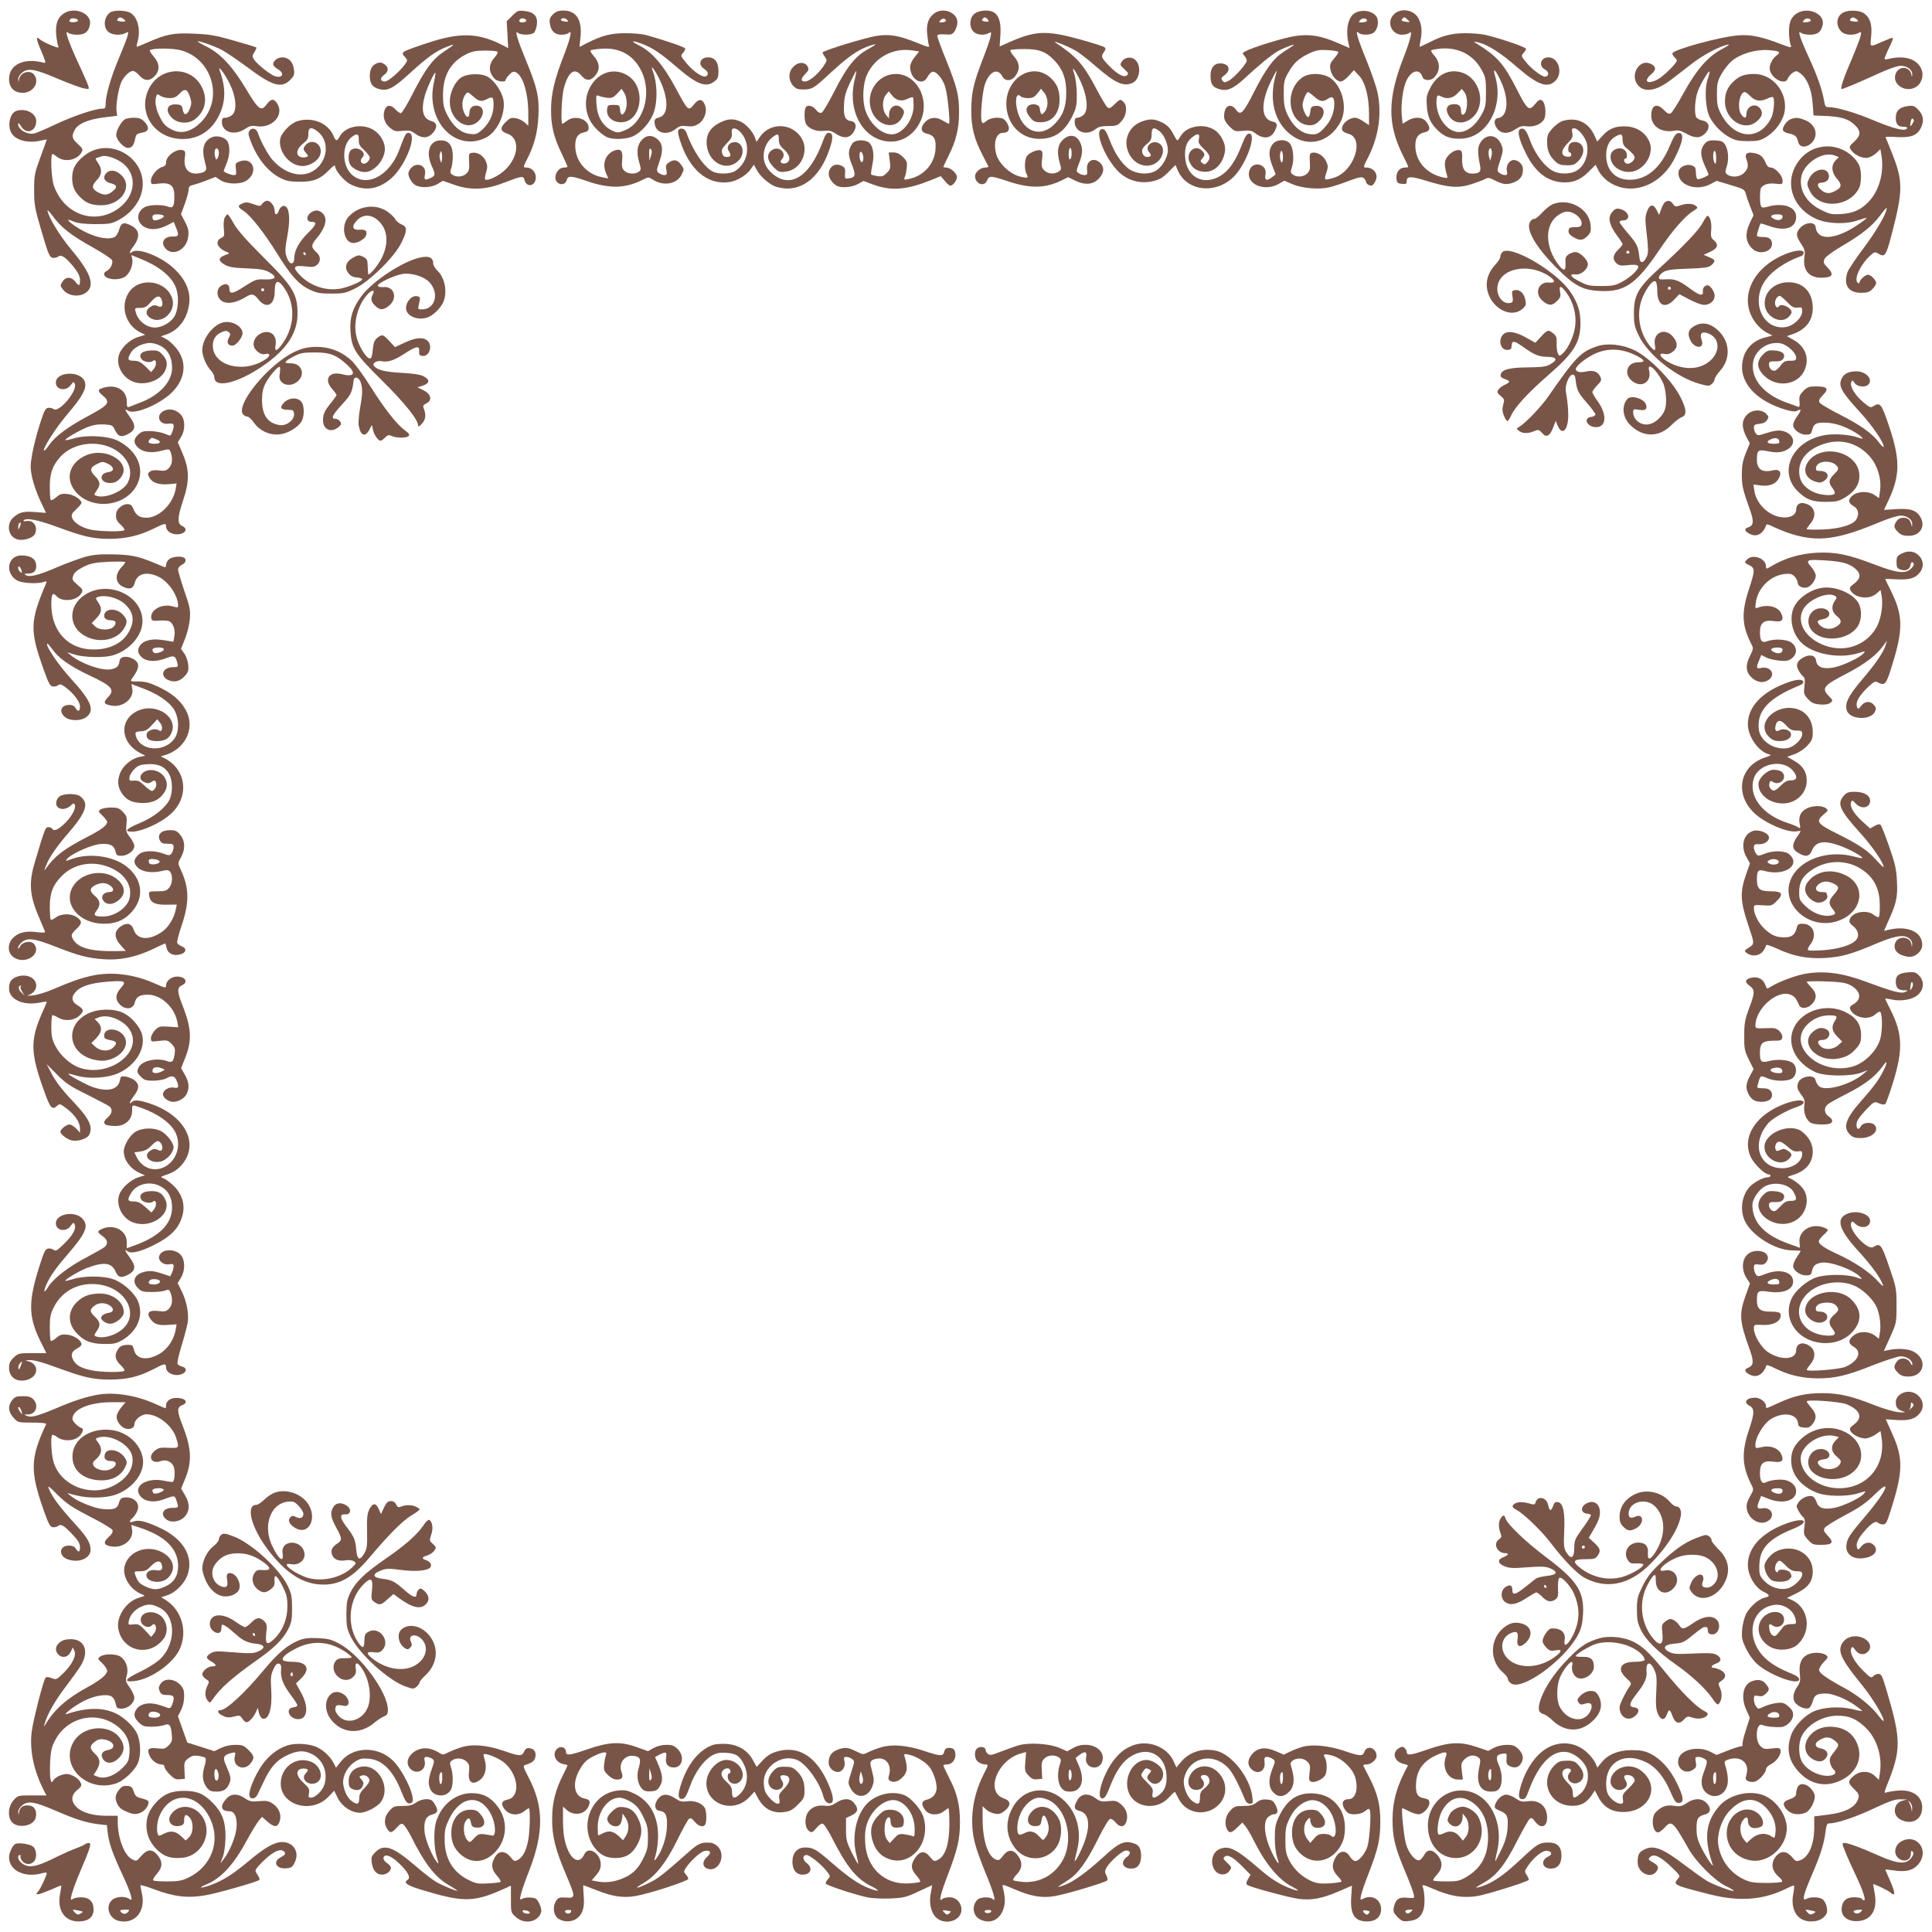 <?xml version="1.0" standalone="no"?>
<!DOCTYPE svg PUBLIC "-//W3C//DTD SVG 20010904//EN"
 "http://www.w3.org/TR/2001/REC-SVG-20010904/DTD/svg10.dtd">
<svg version="1.0" xmlns="http://www.w3.org/2000/svg"
 width="1280pt" height="1280pt" viewBox="0 0 1280 1280"
 preserveAspectRatio="xMidYMid meet">
<g transform="translate(0,1280) scale(0.1,-0.1)"
fill="#795548" stroke="none">
<path d="M424 12712 c-42 -27 -57 -69 -52 -139 3 -32 9 -66 13 -76 7 -16 3
-16 -46 3 -30 12 -62 29 -72 37 -31 29 -29 6 7 -77 28 -66 32 -80 18 -76 -132
36 -232 -11 -232 -107 0 -57 34 -92 90 -92 70 0 114 69 77 119 -26 36 -91 18
-100 -27 l-4 -22 -2 22 c0 13 10 30 27 43 39 31 84 23 238 -43 71 -30 146 -58
168 -62 37 -7 38 -7 31 16 -4 13 -35 85 -70 159 -63 137 -90 218 -64 193 7 -7
34 -13 59 -13 53 0 76 18 86 67 14 72 -98 121 -172 75z m93 -47 c1 -5 -11 -11
-27 -12 -29 -2 -38 6 -23 21 10 10 46 3 50 -9z"/>
<path d="M729 12717 c-44 -34 -47 -103 -6 -132 25 -18 80 -20 109 -4 19 10 20
9 14 -17 -4 -16 -30 -82 -57 -147 -53 -124 -89 -248 -89 -304 0 -28 -3 -33
-24 -33 -46 0 -192 -49 -306 -103 -63 -30 -127 -57 -142 -61 -46 -11 -108 25
-108 62 0 11 8 5 20 -15 34 -57 100 -34 100 35 0 53 -73 89 -135 66 -37 -15
-56 -90 -33 -138 23 -53 109 -78 196 -58 23 5 42 9 42 8 0 -2 -19 -54 -42
-117 -39 -107 -42 -120 -42 -219 0 -96 4 -119 50 -275 44 -150 53 -170 73
-173 12 -2 29 2 37 8 19 17 52 -6 104 -71 29 -37 40 -60 40 -85 0 -41 -6 -42
-32 -9 -26 33 -63 33 -84 -1 -16 -24 -16 -27 3 -52 36 -48 121 -54 163 -12 48
48 16 130 -113 283 -69 84 -136 191 -152 247 -5 15 10 2 37 -35 55 -74 119
-124 266 -206 63 -35 118 -72 124 -82 10 -20 -12 -64 -38 -74 -8 -3 -14 -11
-14 -19 0 -37 101 -47 143 -14 30 24 51 81 43 115 l-6 25 50 -20 c125 -49 208
-113 241 -185 24 -52 24 -138 0 -191 -20 -45 -83 -84 -135 -84 -55 0 -110 43
-126 99 -9 31 -8 31 28 31 31 0 43 6 72 40 37 44 63 47 73 8 9 -35 -1 -48 -28
-36 -19 9 -30 7 -50 -6 -31 -20 -32 -50 -3 -70 75 -53 178 37 149 127 -40 120
-217 145 -287 40 -60 -90 -23 -217 77 -266 l31 -15 -50 -16 c-61 -20 -118 -79
-127 -130 -13 -66 31 -140 98 -165 75 -29 178 6 210 71 21 44 15 77 -21 113
-22 22 -33 25 -75 23 -57 -3 -80 -25 -61 -55 13 -21 60 -29 78 -14 22 19 27
-26 6 -52 l-19 -22 -38 38 c-31 29 -47 37 -76 37 -42 0 -46 10 -18 56 24 39
95 69 143 60 84 -16 128 -72 128 -165 0 -90 -84 -181 -213 -229 -28 -11 -60
-23 -69 -27 -15 -6 -18 -1 -18 34 0 69 -58 111 -133 97 -60 -12 -66 -23 -29
-54 57 -48 47 -63 -101 -142 -127 -68 -210 -130 -249 -185 -17 -25 -33 -43
-36 -41 -12 12 79 154 158 246 100 117 127 170 111 213 -28 73 -191 66 -191
-8 0 -48 67 -60 98 -17 19 25 21 26 28 8 18 -46 -107 -194 -141 -166 -8 6 -24
10 -36 8 -18 -2 -27 -20 -55 -108 -19 -58 -41 -145 -50 -194 -14 -79 -14 -96
-1 -161 9 -40 33 -109 54 -153 l38 -80 -66 5 c-81 7 -108 1 -148 -33 -54 -45
-37 -135 29 -149 38 -8 97 11 110 35 25 46 -7 97 -54 88 -14 -3 -23 -1 -20 3
13 21 92 6 220 -41 175 -65 239 -80 348 -80 107 0 196 20 290 66 81 39 86 40
86 16 0 -28 33 -52 71 -52 56 0 79 36 36 55 -33 15 -32 54 4 163 45 133 45
208 0 314 l-33 78 21 34 c30 48 29 119 -3 151 -31 31 -69 40 -106 25 -62 -26
-39 -97 27 -87 37 6 42 -8 23 -58 -10 -25 -10 -25 -47 -9 -21 9 -64 17 -95 18
-47 1 -61 -3 -82 -23 -32 -30 -33 -55 -3 -85 32 -32 89 -40 155 -23 53 14 54
14 63 -10 15 -40 10 -82 -12 -104 -18 -18 -29 -20 -64 -16 -28 4 -48 2 -61 -7
-16 -12 -17 -17 -5 -39 19 -35 61 -50 126 -45 l55 5 -6 -36 c-18 -101 -110
-191 -194 -191 -44 0 -68 15 -85 55 -11 28 -19 35 -43 35 -29 0 -69 -32 -72
-60 -5 -34 1 -50 29 -76 17 -15 28 -31 25 -36 -7 -12 -165 -10 -223 3 -60 13
-111 45 -123 78 -7 20 -3 29 27 57 19 18 35 37 35 42 0 21 -51 55 -92 59 -37
4 -49 1 -75 -21 -16 -14 -33 -23 -37 -19 -3 3 -6 43 -6 87 0 89 16 137 65 194
92 109 285 124 398 31 68 -56 88 -135 51 -201 -33 -57 -151 -104 -208 -82 -14
5 -13 9 4 34 28 39 25 59 -11 96 -37 39 -34 57 16 81 33 16 37 16 71 0 42 -21
43 -50 2 -55 -66 -8 -57 -72 10 -72 29 0 45 7 65 28 94 98 -86 219 -228 153
-95 -44 -130 -134 -82 -213 95 -157 360 -136 431 34 43 103 -9 213 -129 276
-65 34 -211 43 -294 18 -30 -9 -56 -14 -58 -12 -7 7 91 64 146 86 38 15 71 20
110 18 54 -3 57 -5 74 -40 22 -44 45 -48 95 -18 41 25 42 54 2 108 -35 49 -37
57 -10 40 43 -27 212 45 290 123 92 92 101 208 23 298 -19 23 -49 49 -66 57
l-31 16 36 12 c75 26 129 91 147 178 21 94 -11 178 -95 258 -84 80 -241 142
-279 110 -22 -18 -18 3 5 33 50 64 47 113 -10 142 -49 26 -68 20 -80 -25 -6
-22 -19 -44 -30 -50 -49 -26 -163 5 -262 72 -57 39 -62 53 -10 30 26 -11 67
-16 142 -17 95 0 110 3 155 27 73 38 130 104 151 174 65 223 -209 398 -386
246 -52 -44 -71 -82 -72 -141 0 -55 17 -94 59 -133 37 -35 73 -48 136 -48 134
1 214 130 125 205 -34 29 -69 32 -93 9 -27 -28 -15 -58 28 -68 44 -11 47 -27
11 -55 -31 -25 -55 -26 -93 -6 -43 22 -46 44 -11 80 36 37 39 74 9 116 -18 25
-18 30 -5 34 9 3 23 7 32 10 29 9 103 -17 143 -51 96 -82 75 -223 -44 -302
-157 -104 -355 -28 -419 161 -16 48 -23 207 -8 207 4 0 18 -9 32 -20 48 -38
133 -21 161 32 10 18 6 25 -25 54 -40 36 -43 51 -21 93 21 41 89 70 192 83
l89 11 -4 34 c-5 42 15 158 34 194 19 37 54 69 75 69 9 0 29 -13 42 -30 33
-38 69 -39 102 -4 36 38 33 84 -6 129 -18 20 -29 38 -26 42 16 15 156 15 209
-1 208 -60 280 -325 129 -476 -59 -59 -122 -78 -178 -55 -52 22 -72 42 -99
100 -23 49 -30 98 -18 129 5 14 8 14 27 1 12 -8 39 -15 60 -15 31 0 45 7 68
31 34 37 52 29 70 -30 9 -30 8 -44 -5 -75 -18 -43 -39 -43 -46 0 -4 24 -10 30
-38 32 -65 6 -82 -40 -33 -89 40 -40 115 -42 159 -4 61 51 77 126 43 200 -69
154 -284 149 -357 -8 -74 -159 44 -329 227 -328 104 0 189 54 238 152 47 94
49 185 6 304 -13 39 36 -27 67 -90 41 -81 50 -173 19 -204 -11 -11 -32 -21
-46 -21 -21 0 -25 -5 -25 -28 0 -68 84 -93 152 -47 31 21 45 24 77 19 106 -17
189 77 135 154 -21 30 -39 28 -66 -8 -37 -51 -55 -39 -137 99 -87 146 -168
234 -258 280 -35 17 -63 33 -63 36 0 9 108 -29 160 -56 30 -16 109 -70 175
-119 159 -119 220 -137 277 -80 27 27 30 36 25 73 -7 48 -35 77 -77 77 -31 0
-60 -23 -60 -46 0 -8 13 -23 30 -32 46 -26 35 -61 -15 -48 -29 7 -119 78 -141
110 -14 23 -14 27 2 51 9 14 14 28 12 31 -3 2 -70 23 -149 45 -121 35 -163 42
-265 46 -133 6 -181 -3 -306 -58 -36 -16 -69 -29 -71 -29 -3 0 -1 15 4 32 22
77 3 160 -44 191 -31 20 -114 22 -138 4z m101 -56 c0 -4 -14 -6 -30 -3 -24 3
-28 7 -19 18 8 10 16 11 30 3 10 -5 19 -13 19 -18z m204 -2771 c36 -13 32 -30
-7 -30 -40 0 -51 8 -36 27 14 16 11 15 43 3z m-903 -581 c-9 -22 -10 -22 -10
-3 -1 11 2 24 6 27 12 12 14 0 4 -24z"/>
<path d="M3394 12696 l-37 -37 5 -89 5 -89 -40 21 c-164 83 -284 85 -511 8
-165 -56 -163 -55 -130 -91 15 -17 15 -20 -4 -47 -34 -46 -110 -112 -131 -112
-32 0 -36 21 -8 42 33 24 34 53 3 73 -17 12 -30 13 -49 6 -33 -13 -47 -40 -47
-88 1 -46 18 -71 58 -82 58 -17 95 1 204 101 121 110 176 150 249 178 61 24
58 20 -24 -35 -71 -47 -123 -118 -206 -282 -35 -68 -68 -123 -75 -123 -7 0
-23 11 -36 25 -31 33 -58 32 -71 -2 -16 -42 -3 -88 34 -119 28 -23 37 -26 83
-21 45 5 57 2 85 -19 44 -32 83 -31 114 2 36 39 33 71 -7 82 -57 15 -71 73
-42 173 16 54 63 154 69 147 1 -1 -3 -32 -11 -68 -55 -250 141 -459 341 -364
77 36 135 156 121 249 -9 56 -60 132 -106 157 -46 25 -138 21 -178 -8 -40 -29
-72 -99 -72 -157 0 -124 117 -202 191 -128 44 45 35 101 -16 101 -27 0 -45
-18 -45 -46 0 -39 -20 -37 -36 2 -17 40 -13 88 10 119 13 18 15 18 50 -13 41
-36 55 -38 95 -17 36 18 41 12 41 -44 -1 -60 -28 -118 -75 -160 -34 -30 -43
-33 -82 -28 -59 6 -110 49 -148 122 -26 51 -30 69 -30 139 1 126 49 212 149
264 42 22 65 26 128 27 42 0 80 -3 84 -8 4 -4 -2 -17 -13 -30 -48 -53 -50
-100 -6 -149 17 -19 73 -25 73 -8 0 6 11 22 25 36 20 20 28 23 45 14 46 -25
80 -139 80 -272 l0 -81 -24 22 c-13 12 -39 24 -59 28 -31 5 -40 1 -67 -26 -39
-38 -36 -61 10 -76 84 -28 79 -148 -9 -236 -42 -43 -122 -82 -137 -67 -3 4 0
24 7 47 9 31 9 46 -1 70 -15 38 -53 63 -88 59 -26 -3 -27 -5 -24 -60 3 -46 0
-60 -17 -77 -24 -24 -68 -27 -95 -8 -14 10 -15 17 -7 40 6 16 11 52 11 81 0
72 -26 106 -80 106 -74 0 -101 -77 -60 -169 26 -56 25 -65 -5 -79 -40 -19 -47
-15 -40 19 17 77 -81 94 -108 18 -8 -23 21 -75 49 -88 40 -18 105 -13 143 10
l35 21 78 -27 c105 -37 205 -33 323 13 122 47 133 49 140 19 14 -54 75 -40 75
18 0 36 -28 65 -62 65 -23 0 -23 2 3 53 48 92 71 180 76 285 7 127 -8 193 -82
371 -57 138 -77 205 -54 184 18 -18 94 -16 109 2 6 8 14 31 17 52 7 54 -19 83
-80 90 -43 5 -49 3 -83 -31z m93 -31 c2 -6 -8 -12 -22 -13 -24 -2 -32 8 -18
22 10 9 36 3 40 -9z m-560 -927 c-3 -22 -4 -21 -11 4 -5 16 -5 36 0 45 7 16 8
15 11 -4 3 -13 3 -33 0 -45z"/>
<path d="M3663 12704 c-21 -21 -24 -32 -20 -61 8 -50 33 -73 77 -73 20 0 41 5
48 12 24 24 12 -33 -29 -140 -64 -163 -88 -263 -88 -366 -1 -107 17 -184 70
-293 21 -45 39 -84 39 -87 0 -3 -11 -6 -23 -6 -45 0 -76 -67 -45 -98 21 -21
55 -14 62 13 8 33 28 32 135 -5 152 -52 255 -49 371 10 36 18 37 18 65 0 71
-46 161 -30 192 35 16 34 16 36 -4 63 -25 34 -47 38 -79 17 -22 -14 -25 -22
-19 -51 5 -29 3 -34 -13 -34 -10 0 -26 6 -36 13 -18 13 -18 16 3 77 27 76 22
120 -16 150 -34 27 -69 25 -98 -4 -33 -33 -40 -83 -21 -148 14 -49 14 -54 -1
-65 -26 -20 -77 -16 -98 7 -14 15 -17 31 -13 70 6 57 -7 76 -44 65 -63 -19
-91 -85 -64 -149 l16 -38 -38 7 c-98 18 -172 96 -180 190 -5 66 12 99 57 108
24 5 31 12 31 30 0 58 -90 88 -143 47 -14 -11 -28 -20 -31 -20 -12 0 -5 178 9
233 29 110 70 142 115 88 31 -37 59 -39 88 -8 41 44 38 91 -11 144 -11 13 -18
26 -14 29 3 3 35 9 70 11 123 10 217 -43 268 -151 70 -148 13 -342 -115 -391
-43 -16 -47 -16 -83 1 -60 30 -96 91 -101 171 -4 62 -3 66 14 58 11 -5 36 -10
56 -13 32 -3 41 1 67 28 l29 32 17 -26 c20 -31 23 -92 6 -124 -17 -31 -29 -27
-33 11 -3 30 -5 32 -43 32 -37 0 -40 -2 -43 -31 -5 -47 35 -84 92 -84 138 0
171 232 44 310 -168 102 -345 -110 -249 -298 22 -43 80 -98 118 -113 42 -16
131 -11 171 10 48 25 94 74 123 131 37 73 38 213 2 305 -16 43 16 1 45 -58 63
-128 63 -238 -1 -255 -27 -7 -32 -13 -30 -37 5 -66 78 -87 139 -40 27 21 40
24 76 19 33 -4 51 0 75 15 40 25 60 82 44 124 -16 42 -40 45 -70 9 -42 -51
-39 -53 -129 113 -78 145 -154 233 -240 275 -59 30 -47 35 20 10 70 -26 122
-60 232 -155 135 -116 194 -138 250 -94 22 17 26 28 26 70 0 57 -24 89 -68 89
-54 0 -71 -47 -27 -76 28 -18 33 -42 10 -50 -22 -9 -86 36 -130 91 -35 42 -37
47 -21 63 9 10 16 24 16 30 0 9 -139 57 -265 91 -22 6 -81 11 -131 11 -97 0
-155 -15 -252 -64 l-53 -27 7 64 c12 115 -28 177 -113 177 -34 0 -50 -6 -70
-26z m96 -37 c8 -11 5 -13 -19 -9 -16 2 -27 8 -24 13 8 13 30 11 43 -4z m554
-899 l-11 -33 -1 45 c-1 33 2 41 11 32 8 -8 8 -20 1 -44z"/>
<path d="M6188 12710 c-38 -29 -52 -72 -45 -138 3 -31 8 -65 12 -74 5 -14 -10
-10 -78 18 -122 49 -183 60 -271 46 -78 -13 -356 -98 -356 -110 0 -4 7 -18 16
-30 15 -22 14 -25 -12 -63 -37 -53 -93 -99 -121 -99 -30 0 -29 18 3 51 22 23
24 30 15 48 -19 34 -66 32 -98 -5 -31 -33 -30 -85 0 -120 20 -22 32 -27 69
-27 60 1 69 7 179 109 96 88 148 128 208 159 35 18 91 36 91 30 0 -2 -24 -17
-53 -33 -82 -46 -138 -117 -217 -273 -39 -77 -78 -143 -87 -146 -10 -4 -24 3
-37 20 -24 30 -61 36 -70 11 -9 -25 -7 -83 4 -105 18 -32 68 -52 118 -46 36 4
51 0 80 -19 47 -32 85 -31 112 3 29 38 24 77 -13 81 -38 5 -50 33 -45 111 2
50 12 85 40 144 20 42 39 77 41 77 2 0 -2 -23 -9 -52 -53 -204 46 -395 215
-415 97 -11 187 48 226 150 53 140 -37 297 -170 297 -123 0 -207 -131 -159
-249 42 -99 157 -122 200 -40 18 35 18 44 -2 63 -36 36 -84 10 -84 -46 l-1
-23 -19 24 c-26 31 -27 100 -1 132 l19 24 21 -26 c27 -35 64 -44 103 -24 17 8
34 13 37 10 2 -3 4 -28 4 -56 -1 -94 -74 -189 -145 -189 -72 0 -152 77 -178
170 -18 66 -12 170 14 225 53 116 173 180 300 161 l46 -7 -30 -37 c-18 -22
-30 -48 -30 -65 0 -83 82 -132 114 -68 9 16 23 31 31 35 25 9 71 -44 88 -102
16 -53 34 -242 24 -242 -4 0 -21 9 -39 20 -43 26 -81 25 -112 -2 -40 -37 -39
-74 3 -83 50 -11 64 -36 59 -104 -7 -98 -79 -178 -178 -197 -30 -7 -33 -5 -26
12 5 10 11 38 13 61 5 37 2 46 -25 73 -21 21 -40 30 -62 30 l-32 0 7 -55 c6
-50 4 -57 -20 -81 -22 -22 -33 -25 -62 -21 -20 4 -38 8 -41 11 -3 3 1 33 8 66
15 70 3 133 -30 150 -35 18 -88 12 -104 -12 -28 -44 -29 -73 -2 -139 28 -70
24 -86 -24 -91 -22 -3 -24 0 -21 34 2 28 -2 39 -18 47 -29 16 -56 13 -74 -7
-26 -29 -21 -70 12 -103 24 -24 38 -29 78 -29 29 0 63 8 86 20 l38 21 70 -26
c116 -41 215 -33 373 30 l69 28 26 -31 c14 -18 31 -32 37 -32 18 0 44 35 44
58 0 24 -44 62 -71 62 -11 0 -19 2 -19 4 0 3 16 36 35 75 49 97 69 180 69 286
0 113 -12 164 -85 346 -33 80 -59 152 -59 160 0 11 12 13 49 11 44 -3 51 -1
67 23 9 15 17 40 17 57 0 67 -98 103 -155 58z m79 -46 c2 -5 -9 -11 -23 -12
-23 -2 -25 0 -14 13 14 16 31 16 37 -1z m-547 -911 c0 -32 -17 -37 -23 -6 -7
35 2 60 14 41 5 -7 9 -23 9 -35z"/>
<path d="M6456 12709 c-33 -26 -37 -88 -6 -119 22 -22 69 -26 100 -10 18 10
19 8 13 -22 -3 -18 -26 -83 -50 -145 -64 -166 -77 -223 -78 -343 0 -117 19
-191 78 -304 18 -34 33 -64 35 -68 2 -5 -8 -8 -22 -8 -29 0 -66 -31 -66 -56 0
-53 62 -76 80 -29 12 32 27 31 132 -4 150 -51 249 -50 358 2 l47 23 49 -24
c66 -31 119 -25 157 18 32 36 35 72 7 100 -42 42 -95 15 -88 -43 3 -32 1 -37
-17 -37 -12 0 -29 6 -39 13 -17 12 -16 15 3 65 25 62 26 102 6 141 -25 50 -73
55 -116 12 -33 -33 -38 -83 -17 -154 11 -35 10 -41 -7 -53 -28 -20 -72 -17
-96 7 -18 18 -21 29 -15 74 5 43 3 54 -10 59 -21 8 -80 -18 -93 -42 -14 -26
-14 -88 0 -114 15 -28 8 -31 -46 -17 -65 17 -139 87 -155 149 -20 76 0 140 45
140 37 0 49 23 31 58 -8 16 -23 32 -31 36 -33 12 -83 6 -109 -15 -24 -19 -27
-19 -32 -4 -11 27 4 196 21 246 30 86 84 111 115 54 19 -36 62 -34 89 4 30 42
27 84 -10 126 -18 20 -28 39 -24 43 3 4 46 7 93 7 98 0 142 -17 199 -77 54
-56 78 -121 77 -213 0 -94 -22 -152 -78 -208 -75 -75 -168 -64 -221 27 -43 74
-45 200 -2 157 6 -6 28 -11 48 -11 30 0 42 6 62 31 l24 31 22 -27 c27 -35 28
-94 2 -126 -20 -25 -26 -21 -33 26 -4 24 -51 33 -74 14 -21 -17 -17 -44 12
-78 21 -26 33 -31 69 -31 76 0 125 59 125 150 0 65 -18 108 -63 147 -118 103
-291 -3 -290 -177 2 -132 95 -230 219 -230 103 0 171 49 223 160 22 46 26 68
25 140 -1 49 -8 103 -16 128 -24 66 3 34 42 -49 43 -94 52 -187 21 -218 -11
-11 -30 -21 -41 -21 -15 0 -20 -7 -20 -28 0 -66 79 -94 136 -49 22 17 42 22
87 22 54 0 61 3 88 33 33 37 40 100 13 126 -21 21 -23 21 -61 -16 -25 -25 -35
-29 -46 -19 -8 6 -41 61 -73 122 -87 164 -129 212 -270 306 -33 22 84 -24 131
-52 26 -14 87 -62 138 -107 126 -109 181 -134 241 -107 49 23 59 115 17 153
-25 23 -70 17 -88 -11 -14 -21 -13 -24 16 -51 27 -25 30 -31 17 -41 -20 -17
-63 6 -121 66 -50 52 -52 59 -30 90 11 16 12 23 2 30 -6 6 -79 29 -162 52
-224 62 -298 58 -476 -22 l-56 -25 5 77 c5 84 -10 131 -47 151 -33 17 -96 12
-125 -11z m94 -49 c0 -4 -11 -5 -25 -2 -20 3 -23 7 -14 18 9 11 15 11 25 3 8
-6 14 -15 14 -19z m550 -874 c0 -19 -4 -38 -10 -41 -6 -4 -10 10 -10 34 0 23
5 41 10 41 6 0 10 -15 10 -34z"/>
<path d="M8979 12715 c-46 -25 -65 -106 -46 -197 l8 -36 -80 34 c-110 48 -185
60 -282 45 -73 -11 -279 -74 -328 -101 -21 -11 -21 -13 -7 -29 9 -10 16 -25
16 -33 0 -21 -85 -115 -120 -133 -25 -13 -30 -13 -41 1 -11 14 -9 19 14 36 46
34 30 78 -29 78 -41 0 -64 -30 -64 -83 0 -50 13 -73 50 -85 56 -20 96 -4 174
67 97 90 174 153 217 179 39 24 137 60 105 39 -10 -7 -39 -25 -64 -42 -64 -41
-117 -113 -192 -261 -74 -146 -91 -163 -121 -121 -37 49 -79 26 -79 -43 0 -23
10 -42 35 -67 34 -34 38 -35 90 -30 46 5 58 2 86 -19 51 -38 100 -31 124 17
22 42 18 57 -15 64 -64 14 -77 91 -36 205 19 55 78 165 63 120 -50 -158 -23
-304 73 -394 117 -110 276 -79 353 69 45 88 13 227 -66 286 -48 35 -140 39
-187 7 -129 -88 -93 -318 50 -318 22 0 41 9 61 29 49 49 33 106 -28 99 -23 -2
-29 -9 -31 -33 -2 -16 -7 -34 -12 -39 -11 -11 -40 46 -40 79 0 26 25 85 36 85
4 0 22 -13 41 -30 38 -34 59 -37 91 -14 29 20 42 10 42 -33 0 -60 -23 -115
-66 -160 -33 -36 -47 -43 -78 -43 -68 0 -128 48 -168 135 -18 40 -23 68 -23
135 0 76 3 91 30 138 35 64 71 97 143 130 44 20 65 23 117 20 36 -2 67 -7 71
-11 4 -3 -8 -23 -26 -43 -27 -31 -31 -43 -26 -72 6 -41 41 -82 69 -82 11 0 35
17 53 38 l34 37 34 -36 c41 -44 66 -139 66 -253 l0 -75 -36 24 c-20 14 -45 25
-55 25 -48 0 -99 -50 -86 -83 3 -8 20 -18 36 -22 118 -26 42 -256 -96 -294
-60 -17 -62 -16 -46 33 13 40 13 48 -2 79 -17 36 -59 62 -92 55 -15 -3 -18
-12 -15 -60 3 -47 0 -60 -17 -77 -24 -24 -68 -27 -95 -8 -17 12 -17 18 -6 52
16 48 8 129 -15 155 -28 31 -88 27 -114 -6 -27 -34 -27 -79 0 -146 l21 -53
-22 -17 c-36 -29 -54 -24 -46 14 15 74 -90 97 -108 23 -21 -85 100 -137 195
-84 l38 22 53 -23 c64 -28 177 -37 245 -21 26 6 85 25 130 43 68 25 85 28 98
18 8 -7 15 -18 15 -25 0 -11 20 -25 35 -25 14 0 35 36 35 60 0 33 -31 60 -67
60 -23 0 -23 1 13 71 69 138 90 287 60 429 -8 36 -41 133 -75 216 -60 147 -75
202 -49 176 17 -17 84 -15 102 4 21 20 30 58 22 89 -12 47 -93 69 -147 40z
m78 -50 c2 -6 -11 -12 -28 -13 -28 -2 -30 -1 -19 13 14 17 41 17 47 0z m-557
-906 c0 -24 -4 -38 -10 -34 -5 3 -10 22 -10 41 0 19 5 34 10 34 6 0 10 -18 10
-41z"/>
<path d="M9235 12705 c-51 -50 -17 -135 54 -135 20 0 43 6 50 13 22 20 5 -48
-40 -164 -107 -273 -108 -443 -3 -651 19 -37 34 -70 34 -73 0 -3 -11 -5 -23
-5 -35 0 -59 -32 -55 -72 3 -29 7 -33 36 -36 27 -3 32 0 32 18 0 34 27 34 133
1 143 -44 208 -49 293 -22 38 12 79 27 92 34 21 12 29 11 69 -10 54 -27 80
-29 128 -9 38 16 55 42 55 85 0 31 -30 61 -61 61 -28 0 -52 -36 -46 -70 5 -24
3 -30 -11 -30 -10 0 -27 6 -37 14 -18 13 -18 15 4 83 21 65 21 72 7 106 -28
67 -99 74 -137 14 -20 -32 -21 -62 -3 -156 8 -39 -5 -51 -52 -51 -48 0 -69 31
-67 95 2 39 -1 54 -12 59 -23 8 -60 -9 -85 -41 -22 -28 -23 -57 -4 -122 7 -22
5 -23 -27 -16 -107 23 -181 107 -182 206 -1 56 18 84 64 93 35 7 38 32 8 70
-25 32 -77 35 -124 6 l-32 -20 -6 54 c-7 75 8 188 33 236 34 67 87 76 105 19
8 -25 56 -26 78 -1 42 46 40 101 -5 149 -12 13 -18 26 -15 30 4 3 31 8 61 11
118 10 217 -41 271 -139 27 -49 30 -62 30 -149 0 -83 -3 -101 -27 -145 -47
-89 -121 -136 -182 -115 -65 21 -117 104 -119 187 0 51 5 58 31 44 38 -20 76
-13 108 20 l29 30 17 -22 c29 -35 20 -149 -12 -149 -6 0 -10 9 -10 19 0 38
-11 51 -46 51 -45 0 -61 -28 -39 -70 31 -60 103 -69 160 -19 95 84 52 262 -72
299 -83 25 -159 -12 -206 -100 -25 -48 -28 -63 -24 -120 5 -75 23 -115 73
-164 46 -45 91 -59 164 -54 166 12 274 218 216 412 -20 66 3 45 40 -37 53
-117 44 -230 -20 -239 -29 -4 -32 -38 -6 -71 27 -35 73 -36 121 -3 28 19 44
23 76 19 45 -6 96 15 113 47 17 32 8 111 -13 124 -15 9 -23 5 -47 -24 -40 -48
-51 -39 -121 99 -89 173 -128 217 -275 308 -15 9 -9 9 24 1 60 -15 147 -70
252 -162 139 -120 204 -143 255 -91 52 51 21 155 -46 155 -52 0 -68 -56 -24
-80 28 -15 30 -43 4 -48 -20 -4 -93 51 -132 100 -29 36 -29 39 -14 56 10 10
17 23 17 29 0 11 -177 71 -270 92 -25 6 -84 11 -131 11 -91 0 -151 -15 -246
-64 -29 -14 -54 -26 -56 -26 -3 0 0 21 5 46 15 67 2 132 -32 166 -39 38 -109
40 -145 3z m103 -51 c-2 -1 -15 0 -31 3 -22 4 -25 8 -16 19 10 12 15 12 30 -2
11 -10 18 -18 17 -20z m543 -890 l-8 -29 -8 27 c-4 16 -4 36 0 45 11 30 26 -8
16 -43z"/>
<path d="M11904 12711 c-20 -12 -37 -34 -44 -57 -12 -36 -9 -120 5 -156 6 -16
-2 -14 -61 8 -133 51 -203 66 -284 60 -120 -8 -440 -96 -440 -120 0 -8 7 -19
15 -26 8 -7 15 -16 15 -20 0 -18 -93 -110 -131 -128 -68 -34 -93 -9 -38 37 34
29 32 52 -7 69 -72 34 -137 -74 -84 -140 42 -54 123 -42 220 33 36 27 97 74
135 104 70 56 184 117 240 129 20 4 7 -6 -38 -30 -95 -52 -166 -134 -252 -289
-38 -70 -77 -131 -86 -136 -12 -6 -24 0 -44 21 -48 50 -85 35 -85 -36 0 -72
68 -116 154 -100 25 5 44 0 77 -19 56 -32 93 -32 125 0 37 37 30 77 -15 86
-18 4 -37 13 -42 21 -16 24 -10 126 11 178 20 50 70 133 76 127 2 -2 -3 -25
-12 -51 -23 -66 -15 -196 14 -253 28 -54 81 -107 135 -135 33 -18 59 -23 118
-23 67 0 81 3 125 30 59 37 109 108 118 169 19 126 -79 246 -203 246 -61 0
-97 -13 -134 -48 -42 -39 -58 -77 -59 -133 0 -122 127 -204 210 -134 36 30 44
57 25 84 -31 44 -93 19 -93 -38 0 -27 -15 -27 -34 1 -29 41 -11 148 24 148 5
0 20 -11 34 -25 34 -34 67 -40 111 -20 19 10 39 15 42 11 13 -13 5 -103 -12
-137 -78 -155 -245 -142 -333 26 -22 42 -27 63 -27 130 0 70 4 87 30 134 16
29 47 69 69 87 55 47 157 78 241 72 74 -5 87 -12 57 -34 -31 -22 -54 -69 -46
-99 15 -61 104 -102 119 -55 4 11 18 28 31 37 24 15 27 15 52 -3 44 -33 74
-105 81 -197 l6 -82 70 -3 c105 -3 161 -19 200 -57 46 -42 45 -72 -1 -114 -33
-30 -34 -34 -21 -54 21 -33 77 -59 112 -52 16 3 41 17 56 31 l27 26 8 -47 c17
-115 -19 -236 -91 -307 -52 -51 -99 -71 -178 -76 -60 -4 -75 -1 -131 27 -95
46 -145 126 -133 213 12 93 141 179 222 148 l28 -11 -22 -22 c-31 -34 -27 -79
9 -121 35 -39 32 -59 -11 -81 -39 -21 -64 -19 -95 8 -28 25 -26 47 5 47 33 0
55 25 47 53 -14 57 -104 37 -132 -30 -14 -32 -13 -38 6 -77 59 -122 259 -112
326 16 18 35 18 121 0 156 -38 72 -122 122 -206 122 -93 0 -168 -46 -215 -131
-70 -130 -9 -284 139 -350 74 -32 194 -37 270 -10 33 11 61 19 63 17 2 -2 -27
-24 -64 -49 -113 -75 -213 -97 -253 -57 -11 11 -20 28 -20 39 0 46 -71 43
-110 -6 -23 -30 -20 -50 17 -105 20 -30 23 -43 18 -80 -13 -86 29 -138 111
-138 74 0 88 20 44 65 -29 30 -32 37 -22 59 6 14 50 47 109 82 136 79 208 137
259 206 24 33 44 55 44 49 0 -34 -68 -151 -152 -263 -52 -69 -100 -141 -107
-159 -30 -86 4 -139 89 -139 41 0 56 5 75 25 14 13 25 31 25 40 0 19 -35 55
-55 55 -17 0 -55 -35 -55 -51 0 -5 -4 -7 -10 -4 -31 19 11 116 79 180 27 25
34 28 51 17 48 -30 55 -20 93 126 75 286 75 352 6 527 -24 61 -45 113 -47 116
-1 3 33 4 76 1 91 -5 132 10 157 58 24 47 19 87 -15 122 -27 27 -36 30 -71 25
-54 -7 -79 -31 -79 -77 0 -43 14 -60 53 -60 18 0 26 -4 21 -11 -12 -21 -87 -2
-219 53 -123 52 -244 88 -299 88 -21 0 -25 6 -31 43 -13 74 -46 168 -101 287
-57 123 -77 185 -53 163 7 -7 34 -13 59 -13 53 0 76 18 86 67 14 72 -98 121
-172 74z m93 -46 c1 -5 -11 -11 -28 -12 -27 -2 -29 0 -18 13 13 16 40 15 46
-1z m683 -664 c0 -4 -6 -15 -13 -26 -13 -16 -14 -15 -9 13 2 18 8 29 13 26 5
-3 9 -9 9 -13z"/>
<path d="M12214 12718 c-48 -23 -55 -87 -14 -128 22 -22 79 -27 112 -9 20 11
21 9 15 -19 -3 -16 -31 -88 -61 -159 -51 -117 -76 -193 -64 -193 10 0 131 51
237 100 69 32 129 53 152 54 43 1 80 -26 78 -58 -2 -20 -2 -20 -6 1 -10 52
-78 59 -101 10 -37 -76 71 -142 141 -87 32 26 44 78 25 116 -30 64 -110 88
-210 65 -36 -8 -36 -8 -27 17 5 14 20 47 33 73 13 27 20 49 15 49 -4 0 -29 -9
-56 -21 -101 -44 -93 -47 -86 31 7 78 -6 120 -45 150 -27 22 -101 26 -138 8z
m96 -57 c0 -4 -14 -6 -30 -3 -24 3 -28 7 -19 18 8 10 16 11 30 3 10 -5 19 -13
19 -18z"/>
<path d="M828 12010 c-25 -15 -58 -74 -58 -104 0 -32 49 -86 78 -86 25 0 38
16 47 58 7 34 9 36 58 46 35 8 36 38 2 71 -18 19 -35 25 -67 25 -24 0 -51 -5
-60 -10z"/>
<path d="M11863 12010 c-28 -11 -57 -55 -50 -74 3 -8 22 -18 41 -21 40 -8 50
-18 60 -57 9 -38 57 -39 91 -2 45 49 24 120 -45 148 -45 18 -64 19 -97 6z"/>
<path d="M1970 11997 c-45 -14 -105 -76 -113 -115 -17 -85 62 -182 148 -182
43 0 95 30 112 64 36 77 -56 135 -101 63 -7 -12 -6 -21 7 -35 9 -10 17 -21 17
-24 0 -11 -37 -15 -54 -6 -28 16 -19 54 21 86 31 25 37 35 36 66 -1 45 21 48
66 11 64 -54 66 -157 4 -226 -77 -86 -208 -69 -306 40 -30 33 -80 124 -100
184 -10 26 -38 33 -53 13 -10 -15 -10 -25 1 -55 42 -121 115 -215 200 -259 41
-21 64 -26 130 -26 92 -1 137 17 198 80 24 25 37 33 37 23 0 -28 59 -98 100
-119 97 -50 191 -35 276 42 97 89 174 298 109 298 -16 0 -23 -15 -59 -111 -64
-174 -217 -254 -315 -166 -68 62 -67 204 3 252 33 24 44 18 43 -21 -1 -29 6
-42 36 -69 20 -19 37 -41 37 -49 0 -21 -28 -46 -45 -40 -18 7 -19 26 -4 41 31
31 -27 76 -70 53 -23 -12 -29 -66 -11 -101 14 -25 62 -49 97 -49 63 0 133 82
133 154 0 44 -30 96 -72 123 -74 49 -191 28 -228 -42 -17 -32 -25 -32 -40 4
-35 86 -142 129 -240 98z"/>
<path d="M4770 11988 c-65 -33 -93 -79 -88 -145 10 -123 134 -185 212 -106 47
47 26 128 -32 121 -34 -4 -51 -32 -34 -58 18 -29 15 -40 -13 -40 -18 0 -26 7
-31 26 -5 21 1 33 31 64 31 32 37 44 33 69 -8 57 57 28 87 -39 34 -76 8 -165
-63 -212 -33 -22 -112 -24 -151 -4 -59 31 -132 140 -174 259 -8 23 -35 33 -50
18 -8 -8 -6 -26 7 -68 62 -198 184 -301 330 -279 51 8 115 47 141 87 l20 28
17 -32 c24 -47 90 -104 135 -116 150 -42 281 51 348 248 27 79 25 111 -5 111
-13 0 -23 -14 -35 -47 -70 -195 -168 -290 -270 -262 -42 12 -90 51 -110 90
-32 60 -13 146 41 188 37 29 44 27 44 -14 0 -27 8 -42 35 -66 39 -35 46 -73
17 -88 -25 -13 -52 3 -34 21 40 40 -14 96 -63 64 -38 -25 -34 -69 10 -113 33
-33 39 -35 81 -30 102 11 160 141 101 227 -65 98 -208 99 -273 2 l-22 -32 -10
28 c-14 41 -62 93 -99 108 -46 20 -82 17 -133 -8z"/>
<path d="M7565 11995 c-77 -27 -119 -108 -96 -185 25 -85 107 -130 177 -97 61
30 80 112 32 138 -47 25 -98 -23 -64 -60 18 -20 12 -31 -15 -31 -22 0 -39 29
-30 52 3 9 18 26 34 38 21 17 27 30 27 61 0 45 14 50 53 19 34 -27 61 -100 53
-142 -9 -47 -40 -95 -78 -119 -48 -29 -133 -23 -182 14 -48 38 -91 102 -124
189 -22 56 -32 73 -47 73 -69 0 30 -229 130 -304 57 -43 129 -58 202 -42 45
11 65 22 103 60 l48 48 16 -38 c63 -142 264 -158 380 -29 80 89 142 275 92
275 -15 0 -27 -19 -51 -81 -41 -105 -85 -167 -141 -200 -112 -66 -221 -8 -232
121 -5 63 9 107 46 135 37 30 53 26 45 -10 -5 -25 0 -35 29 -63 45 -42 51 -61
29 -89 -16 -19 -21 -20 -35 -9 -15 12 -15 16 -1 31 20 22 19 33 -5 55 -45 40
-104 -16 -80 -76 17 -40 43 -60 88 -66 71 -10 131 43 147 129 10 50 -24 120
-72 149 -71 44 -182 23 -220 -41 -9 -16 -20 -30 -23 -30 -3 0 -16 21 -30 48
-18 34 -37 53 -70 70 -51 25 -79 27 -135 7z"/>
<path d="M10354 11999 c-18 -5 -48 -27 -68 -49 -31 -35 -36 -47 -36 -91 0 -56
15 -92 55 -129 21 -20 37 -25 77 -25 43 0 53 4 79 33 33 36 38 81 13 106 -18
19 -55 21 -72 4 -15 -15 -16 -58 -2 -58 6 0 10 -7 10 -16 0 -11 -8 -14 -27
-12 -44 5 -43 42 3 89 31 32 36 42 31 68 -5 26 -3 31 12 31 27 0 77 -61 85
-105 13 -69 -15 -144 -67 -175 -35 -22 -100 -26 -144 -9 -61 23 -131 112 -168
214 -22 61 -38 80 -61 71 -23 -9 -14 -61 30 -151 59 -125 135 -190 234 -202
74 -8 130 12 185 67 l48 48 20 -39 c11 -22 38 -53 61 -69 145 -105 349 -36
443 151 58 114 66 174 23 167 -16 -2 -30 -24 -56 -86 -60 -146 -154 -224 -265
-223 -89 0 -147 54 -155 144 -5 65 15 115 57 140 42 25 51 21 51 -18 0 -24 7
-41 22 -53 41 -34 58 -52 58 -65 0 -21 -35 -48 -54 -41 -18 7 -22 34 -5 34 6
0 9 12 7 27 -7 62 -108 48 -108 -15 0 -77 103 -127 179 -87 67 34 104 118 81
180 -26 68 -89 108 -170 108 -64 0 -105 -18 -147 -67 l-31 -34 -17 38 c-41 90
-118 126 -211 99z"/>
<path d="M1405 11891 c-54 -23 -71 -75 -49 -157 14 -54 14 -59 -2 -71 -10 -7
-35 -13 -55 -13 -55 0 -83 38 -75 102 6 40 4 47 -12 53 -42 13 -112 -38 -112
-82 0 -16 -7 -24 -25 -29 -33 -8 -75 -59 -75 -91 0 -25 1 -26 54 -19 75 8 101
-13 101 -81 0 -72 -8 -85 -42 -72 -43 16 -131 13 -159 -6 -54 -35 -50 -101 7
-131 39 -20 93 -15 150 15 l40 21 14 -35 c23 -53 20 -63 -19 -62 -62 2 -86
-43 -46 -83 50 -50 138 -1 147 82 5 38 0 57 -21 98 l-27 51 26 70 c14 39 25
81 25 94 0 18 7 25 30 30 17 4 57 17 89 30 l59 23 33 -22 c46 -29 137 -29 176
0 78 58 36 158 -51 124 -26 -10 -28 -14 -23 -50 4 -35 3 -40 -15 -40 -16 0
-52 14 -66 25 -1 1 7 23 18 49 25 59 26 126 3 155 -20 24 -68 35 -98 22z m45
-104 c0 -12 -4 -29 -9 -36 -8 -12 -11 -9 -16 12 -8 31 0 61 15 52 5 -3 10 -16
10 -28z m-365 -417 c6 -10 -34 -30 -61 -30 -8 0 -14 9 -14 20 0 16 7 20 34 20
19 0 38 -5 41 -10z"/>
<path d="M11291 11844 c-28 -35 -26 -77 4 -142 14 -30 25 -56 25 -58 0 -8 -62
-35 -73 -31 -6 2 -11 21 -11 42 -1 34 -5 41 -29 49 -33 12 -80 -9 -85 -38 -17
-87 112 -139 212 -85 l39 21 93 -28 c90 -27 93 -29 102 -63 5 -20 19 -59 30
-86 l20 -51 -24 -49 c-35 -74 -30 -130 17 -174 45 -42 129 -20 129 33 0 32
-19 46 -62 46 -21 0 -38 3 -38 8 0 15 21 82 26 82 2 0 32 -9 66 -21 100 -33
168 -7 168 65 0 66 -86 96 -190 66 -25 -7 -36 -7 -42 3 -10 15 -10 108 0 123
15 22 48 32 95 27 46 -5 47 -5 47 21 0 33 -49 86 -79 86 -14 0 -25 11 -34 33
-18 42 -37 57 -82 64 -43 7 -58 -8 -44 -44 15 -39 11 -62 -16 -88 -27 -28 -80
-33 -110 -12 -16 12 -16 18 -7 47 24 68 7 158 -33 174 -9 3 -34 6 -55 6 -30 0
-43 -6 -59 -26z m79 -91 c0 -35 -3 -44 -10 -33 -13 20 -13 80 0 80 6 0 10 -21
10 -47z m440 -388 c0 -22 -27 -30 -56 -16 -33 15 -22 31 22 31 24 0 34 -5 34
-15z"/>
<path d="M1738 11451 c-14 -19 -16 -19 -60 -3 -37 13 -51 14 -72 4 -34 -15
-33 -22 10 -51 48 -33 135 -144 219 -279 91 -147 142 -204 213 -239 50 -24 69
-28 147 -28 83 0 96 3 160 35 96 48 258 208 303 299 41 82 41 109 3 124 -16 6
-36 22 -43 36 -7 13 -33 37 -57 53 -81 51 -192 32 -255 -42 -49 -59 -26 -170
35 -170 31 0 77 27 84 50 10 30 -3 41 -43 38 -48 -4 -55 23 -16 63 37 39 90
40 135 2 66 -56 78 -149 30 -248 -27 -56 -90 -130 -92 -109 -1 5 -2 29 -3 54
-1 39 -5 46 -31 59 -26 13 -33 12 -64 -5 -48 -26 -62 -65 -34 -102 14 -19 30
-28 56 -30 21 -2 37 -7 37 -12 0 -13 -80 -48 -138 -61 -97 -20 -204 14 -276
89 -50 53 -42 66 36 57 49 -6 62 -4 79 11 25 22 24 56 -2 80 -40 37 -40 48 1
98 65 79 74 140 26 172 -17 11 -30 12 -49 5 -48 -19 -56 -71 -11 -71 37 0 29
-21 -27 -75 -56 -55 -88 -113 -89 -161 0 -47 -27 -53 -46 -9 -18 43 -17 59 2
165 16 91 12 161 -11 180 -18 15 -40 0 -50 -31 -9 -26 -25 -24 -25 4 0 31 -27
67 -50 67 -10 0 -25 -9 -32 -19z m287 -331 c3 -5 1 -10 -4 -10 -6 0 -11 5 -11
10 0 6 2 10 4 10 3 0 8 -4 11 -10z"/>
<path d="M11032 11461 c-7 -4 -19 -25 -26 -46 l-14 -39 -16 32 c-22 42 -44 40
-63 -5 -11 -28 -14 -54 -9 -98 19 -172 19 -181 2 -214 -19 -36 -40 -37 -44 0
-8 75 -16 93 -72 158 -33 38 -60 74 -60 80 0 6 11 11 24 11 47 0 43 50 -5 70
-35 15 -53 9 -75 -25 -22 -34 -8 -83 41 -148 19 -25 35 -50 35 -55 0 -4 -13
-21 -30 -37 -35 -33 -38 -64 -10 -90 16 -14 30 -17 72 -12 78 9 91 -3 48 -48
-19 -20 -57 -49 -85 -63 -43 -23 -62 -27 -136 -27 -75 0 -92 3 -144 30 -62 32
-73 52 -25 47 35 -4 80 35 80 68 0 29 -53 80 -82 80 -13 0 -34 -7 -46 -16 -19
-13 -23 -24 -20 -57 3 -53 -12 -57 -46 -12 -89 116 -93 259 -10 324 15 12 38
24 51 27 49 13 120 -40 111 -83 -3 -14 -13 -18 -43 -18 -34 0 -40 -4 -43 -22
-2 -16 6 -28 30 -43 44 -26 64 -25 95 6 22 22 25 32 21 75 -11 108 -144 180
-251 136 -18 -8 -49 -33 -69 -55 -21 -23 -44 -42 -51 -42 -20 0 -37 -22 -37
-48 0 -58 63 -155 170 -264 130 -132 183 -161 305 -166 158 -7 236 47 385 267
91 135 172 228 227 262 33 21 34 23 17 36 -22 16 -60 17 -103 2 -29 -10 -34
-9 -47 10 -16 22 -31 26 -52 12z m-237 -331 c3 -5 -1 -10 -10 -10 -9 0 -13 5
-10 10 3 6 8 10 10 10 2 0 7 -4 10 -10z"/>
<path d="M1489 11358 c-7 -12 -9 -42 -6 -73 5 -45 3 -52 -16 -61 -44 -19 -30
-65 28 -90 27 -11 28 -13 10 -19 -60 -20 -65 -40 -16 -69 27 -15 58 -21 145
-24 88 -3 119 -9 149 -25 59 -33 45 -52 -37 -48 -45 2 -59 -3 -121 -43 -81
-53 -105 -58 -105 -21 0 30 -20 41 -49 25 -45 -23 -38 -90 10 -110 34 -15 90
-3 145 31 43 26 55 24 87 -16 51 -64 107 -37 107 52 0 75 20 85 59 31 82 -112
76 -266 -15 -385 -33 -43 -47 -42 -38 2 4 25 1 43 -10 60 -36 55 -136 14 -136
-56 0 -35 44 -73 76 -65 34 9 38 -10 7 -32 -145 -100 -353 -48 -353 88 0 44
20 73 60 90 24 10 33 10 45 0 13 -10 13 -16 0 -40 -15 -30 -5 -50 26 -50 19 0
54 39 64 70 15 47 -57 97 -122 85 -69 -13 -143 -108 -143 -185 0 -40 28 -105
59 -137 11 -12 21 -31 21 -41 0 -85 181 -34 361 102 127 96 189 198 190 312 2
133 -28 184 -225 379 -113 113 -171 178 -196 222 -19 34 -38 63 -42 63 -4 0
-13 -10 -19 -22z m261 -478 c0 -5 -4 -10 -10 -10 -5 0 -10 5 -10 10 0 6 5 10
10 10 6 0 10 -4 10 -10z"/>
<path d="M11280 11323 c-26 -49 -121 -149 -292 -306 -136 -124 -163 -173 -163
-292 0 -69 4 -89 31 -146 63 -132 255 -283 411 -324 51 -14 58 -13 75 2 10 9
18 23 18 31 0 8 16 32 34 53 80 87 67 212 -29 285 -44 34 -91 40 -134 17 -43
-22 -53 -49 -35 -91 27 -65 102 -67 77 -2 -15 41 4 58 47 40 90 -37 74 -155
-30 -207 -72 -37 -171 -25 -256 30 -42 28 -45 51 -6 42 20 -4 36 0 55 15 34
27 34 60 1 99 -53 64 -135 27 -120 -54 9 -45 -4 -45 -39 1 -72 95 -86 228 -35
331 33 65 63 99 79 88 6 -3 11 -32 11 -64 0 -95 51 -120 112 -56 l34 36 68
-36 c37 -19 80 -35 95 -35 40 0 71 26 71 61 0 26 -29 69 -47 69 -20 -1 -34
-20 -31 -41 4 -34 -24 -27 -89 22 -63 47 -96 61 -143 59 -19 -1 -41 -2 -47 -1
-22 2 -14 28 15 47 22 15 53 20 163 24 116 4 140 8 158 24 29 26 27 35 -16 52
l-36 16 40 18 c52 23 62 48 30 76 -21 18 -24 27 -20 71 5 47 -8 93 -25 93 -4
0 -18 -21 -32 -47z m-210 -433 c0 -5 -4 -10 -10 -10 -5 0 -10 5 -10 10 0 6 5
10 10 10 6 0 10 -4 10 -10z"/>
<path d="M9953 11129 c-7 -7 -13 -21 -13 -30 0 -9 -14 -32 -31 -50 -59 -63
-74 -134 -44 -207 43 -100 155 -146 221 -89 23 20 26 28 20 59 -8 43 -36 71
-68 66 -17 -2 -22 -8 -20 -23 9 -55 7 -60 -19 -63 -40 -5 -79 41 -79 93 0 133
201 182 345 84 40 -28 40 -45 1 -41 -74 9 -104 -73 -45 -122 39 -33 63 -33 95
0 22 21 25 31 20 60 -9 46 7 44 44 -8 42 -58 64 -137 57 -210 -6 -65 -43 -151
-81 -187 -23 -22 -25 -22 -34 -4 -6 11 -10 41 -9 67 2 39 -2 51 -22 67 -32 26
-39 25 -81 -21 l-38 -41 -64 36 c-73 40 -125 46 -151 17 -35 -38 -12 -107 34
-100 18 2 24 9 24 27 1 36 17 35 71 -4 81 -57 106 -68 164 -69 65 -1 73 -19
22 -49 -28 -16 -54 -20 -150 -21 -124 -1 -174 -15 -180 -49 -3 -12 6 -21 27
-28 39 -14 39 -20 -1 -39 -17 -8 -36 -23 -42 -33 -9 -15 -6 -22 16 -40 25 -21
27 -25 17 -59 -7 -28 -6 -45 5 -73 8 -19 19 -35 23 -35 4 0 16 17 25 38 27 58
112 150 245 266 172 149 214 218 214 346 0 78 -19 137 -68 208 -94 137 -399
314 -450 261z"/>
<path d="M11802 11105 c-207 -97 -283 -297 -169 -446 18 -23 49 -51 71 -62
l39 -20 -46 -12 c-92 -23 -147 -88 -155 -180 -11 -129 102 -245 290 -300 43
-12 62 -14 78 -5 27 14 25 1 -5 -40 -14 -19 -25 -44 -25 -56 0 -30 45 -64 85
-64 27 0 34 5 40 27 11 45 24 53 81 53 64 0 130 -21 202 -63 55 -34 69 -53 26
-37 -49 19 -148 28 -212 19 -225 -31 -330 -246 -185 -380 53 -50 92 -64 178
-64 69 0 86 4 127 28 75 44 107 102 94 172 -26 134 -238 183 -329 76 -47 -56
-30 -119 38 -141 30 -10 40 -9 60 4 42 28 25 66 -28 66 -24 0 -28 4 -25 23 7
48 112 52 142 4 8 -13 4 -23 -22 -48 -37 -37 -40 -56 -11 -93 11 -14 17 -30
14 -36 -11 -18 -97 -11 -142 11 -63 31 -93 74 -93 136 0 89 70 159 188 189
103 25 203 -6 276 -86 55 -61 84 -155 71 -236 l-6 -44 -29 20 c-38 27 -108 27
-144 -1 -34 -27 -33 -51 4 -72 32 -19 39 -51 20 -86 -19 -37 -107 -64 -222
-69 -60 -2 -108 -1 -108 3 0 4 11 20 25 37 46 54 28 117 -38 133 -33 9 -57 -8
-57 -41 0 -36 -41 -58 -95 -51 -87 9 -171 91 -182 176 l-6 41 46 -6 c59 -8
103 9 123 48 21 40 4 62 -40 52 -71 -17 -106 6 -106 70 0 64 8 70 74 56 65
-13 104 -7 141 21 49 39 22 101 -50 115 -25 4 -55 0 -98 -14 -57 -19 -63 -19
-74 -4 -7 8 -13 26 -13 38 0 19 6 23 36 26 24 2 42 10 51 25 13 19 12 24 -6
42 -31 31 -91 28 -125 -5 -38 -38 -39 -85 -5 -150 l22 -41 -27 -66 c-20 -50
-26 -83 -26 -140 0 -74 6 -102 54 -235 28 -78 25 -105 -15 -117 -26 -9 -20
-26 15 -43 45 -23 88 1 109 62 1 5 25 -3 52 -17 28 -13 79 -34 115 -45 179
-55 308 -37 594 83 50 21 107 38 127 39 43 1 80 -26 78 -58 -1 -20 -2 -20 -6
-1 -8 32 -23 45 -54 45 -17 0 -34 -8 -43 -22 -22 -31 -20 -45 9 -73 18 -19 35
-25 70 -25 73 0 112 57 81 119 -26 50 -67 64 -162 58 l-82 -5 34 72 c73 160
73 265 -1 484 -51 150 -58 159 -105 130 -16 -11 -25 -7 -66 28 -54 45 -90 105
-79 132 6 15 8 15 22 -5 17 -26 70 -32 91 -11 34 34 -15 88 -79 88 -52 0 -85
-17 -99 -51 -21 -49 0 -85 125 -222 79 -86 155 -197 155 -226 0 -8 -13 3 -30
26 -44 60 -122 116 -260 186 -68 34 -128 70 -134 79 -8 14 -4 24 22 51 41 42
29 57 -46 57 -46 0 -58 -4 -84 -30 -25 -26 -29 -37 -26 -70 3 -33 1 -39 -12
-34 -8 3 -39 15 -69 25 -157 55 -244 160 -226 271 14 81 100 139 183 123 42
-8 102 -63 102 -94 0 -18 -6 -21 -40 -21 -32 0 -43 -5 -61 -30 -12 -16 -29
-32 -37 -35 -20 -7 -42 13 -42 40 0 19 5 22 41 21 29 -1 45 4 53 17 19 29 -4
52 -58 55 -40 3 -50 -1 -76 -27 -45 -45 -42 -93 10 -142 82 -79 219 -61 264
35 37 79 9 160 -73 205 l-43 24 38 13 c88 30 134 90 134 173 0 105 -62 171
-161 171 -98 0 -169 -72 -156 -158 13 -76 108 -121 157 -72 11 11 20 25 20 30
0 32 -70 65 -85 40 -10 -16 -25 -1 -25 24 0 22 17 46 32 46 4 0 26 -18 48 -41
33 -34 46 -40 70 -37 27 4 30 2 30 -25 0 -40 -54 -93 -104 -103 -146 -27 -236
147 -151 292 41 70 138 139 248 177 9 4 17 13 17 22 0 26 -69 17 -148 -20z
m-14 -1228 c3 -14 -4 -17 -37 -17 -45 0 -54 15 -18 30 31 13 51 8 55 -13z"/>
<path d="M2755 11086 c-120 -38 -301 -163 -364 -253 -56 -77 -75 -139 -69
-228 8 -115 29 -148 208 -325 147 -145 240 -260 240 -299 1 -11 8 -7 26 13 26
29 28 59 9 107 -4 10 3 19 20 27 41 19 31 62 -19 86 l-40 20 35 11 c46 16 49
39 7 61 -23 13 -67 19 -148 24 -109 5 -167 20 -184 49 -10 16 23 34 53 28 41
-9 84 6 156 53 74 48 95 51 92 13 -2 -22 3 -29 21 -31 46 -7 71 68 34 101 -28
25 -80 21 -151 -13 l-64 -30 -37 40 c-42 46 -49 47 -81 21 -18 -15 -25 -32
-29 -77 -4 -44 -9 -59 -20 -59 -24 0 -78 90 -90 152 -20 92 13 207 77 275 28
30 49 28 33 -2 -16 -29 -12 -49 15 -75 31 -32 56 -31 94 1 58 49 32 130 -40
122 -18 -2 -34 2 -36 9 -5 15 110 70 164 78 58 9 141 -16 177 -54 69 -72 40
-181 -50 -181 -24 0 -26 3 -20 28 13 53 12 57 -15 60 -33 4 -69 -38 -69 -79 0
-58 92 -90 158 -55 36 19 78 65 91 99 26 68 7 160 -43 206 -14 14 -26 34 -26
46 0 45 -38 55 -115 31z"/>
<path d="M10585 10507 c-112 -37 -143 -69 -329 -336 -47 -68 -150 -175 -191
-199 -20 -12 -20 -12 -1 -27 24 -18 60 -19 101 -1 27 11 31 10 52 -13 28 -33
52 -21 74 39 l16 42 12 -30 c30 -73 71 -33 71 68 0 37 -5 93 -11 125 -9 48 -8
65 6 102 19 49 48 56 53 13 8 -74 16 -91 72 -155 33 -37 60 -74 60 -81 0 -7
-12 -14 -27 -16 -58 -7 -29 -68 32 -68 68 0 73 84 11 170 -20 28 -36 55 -36
62 0 7 14 27 32 45 28 29 30 35 20 58 -15 33 -47 44 -92 34 -41 -10 -70 -3
-70 16 0 20 68 75 128 102 80 37 170 35 256 -5 73 -34 84 -52 31 -52 -86 0
-102 -95 -24 -136 59 -30 111 15 95 80 -15 62 45 12 89 -73 22 -44 31 -138 16
-183 -14 -42 -57 -85 -98 -97 -55 -16 -113 24 -113 79 0 20 4 21 39 15 43 -7
56 3 46 35 -13 40 -100 65 -124 36 -40 -47 -30 -124 21 -173 85 -83 190 -82
273 2 24 24 53 46 64 50 38 12 37 50 -5 133 -53 108 -209 267 -308 313 -79 37
-176 47 -241 26z"/>
<path d="M2041 10498 c-78 -12 -163 -62 -258 -151 -127 -121 -206 -253 -173
-292 7 -8 20 -15 29 -15 9 -1 29 -19 44 -41 37 -53 102 -83 168 -77 53 5 118
43 145 83 22 34 22 110 -1 135 -26 29 -79 26 -111 -5 -34 -34 -26 -50 22 -50
35 0 39 -3 42 -26 5 -40 -50 -83 -96 -75 -79 12 -116 66 -116 166 0 48 6 77
23 110 23 45 78 110 93 110 5 0 5 -18 2 -40 -5 -31 -3 -45 11 -60 25 -28 76
-26 109 5 52 48 22 120 -49 118 -49 -1 -43 12 18 44 46 24 63 28 142 28 101 0
143 -16 215 -82 62 -56 47 -83 -35 -62 -84 21 -121 -33 -66 -96 17 -20 31 -38
31 -42 0 -3 -15 -24 -33 -47 -46 -56 -57 -79 -57 -120 0 -62 53 -86 101 -47
20 16 22 23 13 38 -6 10 -19 18 -29 18 -35 0 -25 23 39 93 63 69 69 81 79 162
4 29 34 22 46 -11 14 -42 14 -77 -4 -176 -8 -46 -12 -98 -8 -115 12 -65 43
-77 70 -25 l17 32 7 -33 c7 -33 34 -72 51 -72 4 0 17 9 29 21 18 18 25 19 46
10 31 -14 96 -14 110 0 9 9 2 19 -27 40 -52 38 -132 140 -226 289 -43 69 -98
144 -121 167 -78 75 -180 107 -292 91z"/>
<path d="M12600 9133 c-31 -16 -35 -22 -35 -58 0 -34 4 -41 28 -49 34 -12 61
1 65 33 2 12 8 19 13 16 14 -10 11 -23 -13 -45 -36 -33 -92 -26 -236 29 -178
68 -260 85 -386 79 -107 -6 -206 -34 -293 -85 -42 -25 -43 -25 -43 -4 0 51
-87 83 -124 45 -21 -20 -21 -21 14 -39 39 -20 38 -33 -5 -166 -49 -151 -44
-234 18 -356 15 -28 14 -32 -10 -81 -32 -64 -26 -109 18 -146 35 -29 74 -33
107 -10 49 34 13 92 -49 79 -33 -8 -36 0 -14 51 l14 35 32 -17 c18 -9 57 -18
88 -21 47 -4 60 -2 84 17 36 29 34 74 -5 103 -29 22 -113 26 -159 9 -36 -14
-49 1 -49 60 0 62 27 83 94 73 53 -8 67 8 47 51 -20 45 -91 63 -155 38 -17 -7
-19 -4 -13 34 12 96 96 179 191 189 35 4 48 1 65 -16 11 -11 21 -30 21 -41 0
-23 33 -40 62 -32 26 6 58 50 58 78 0 13 -14 39 -31 59 -40 45 -29 50 94 42
110 -7 156 -19 197 -53 41 -35 39 -66 -5 -100 -29 -21 -33 -29 -25 -45 28 -51
120 -64 169 -24 l30 26 7 -37 c11 -59 -2 -146 -29 -201 -59 -115 -188 -172
-317 -139 -142 37 -224 151 -175 246 35 68 164 123 214 91 11 -7 11 -13 -3
-32 -26 -37 -20 -74 14 -101 36 -28 33 -51 -12 -74 -35 -18 -78 -11 -104 17
-20 23 -16 29 28 38 59 12 45 71 -17 71 -73 0 -110 -85 -63 -145 65 -84 243
-70 305 24 27 40 30 108 8 152 -36 68 -157 119 -248 104 -80 -14 -162 -74
-186 -138 -30 -78 0 -182 67 -237 84 -69 247 -94 365 -57 48 15 49 15 31 -4
-26 -28 -130 -77 -194 -91 -70 -14 -113 2 -118 45 -4 35 -39 44 -81 23 -44
-23 -55 -49 -37 -84 8 -16 22 -34 31 -42 13 -11 15 -24 10 -65 -6 -48 -5 -55
22 -85 24 -26 38 -33 79 -37 34 -3 55 0 69 10 20 15 20 16 -9 46 -49 51 -36
69 114 146 127 66 207 127 253 195 l18 25 -7 -25 c-11 -45 -66 -126 -156 -231
-94 -111 -118 -160 -102 -207 21 -61 159 -66 186 -7 9 20 8 29 -7 45 -25 28
-60 25 -84 -6 -17 -22 -22 -24 -27 -10 -12 31 7 68 61 123 47 46 58 52 74 43
47 -25 57 -15 89 88 83 260 83 351 -2 521 -20 40 -36 74 -36 75 0 1 34 0 75
-2 85 -5 125 7 155 46 26 33 25 75 -2 106 -31 35 -74 41 -118 19z m-790 -638
c0 -22 -27 -30 -56 -16 -33 15 -22 31 22 31 24 0 34 -5 34 -15z"/>
<path d="M565 9111 c-38 -11 -117 -40 -175 -64 -131 -57 -192 -73 -217 -58
-16 9 -14 10 12 11 38 0 55 16 55 50 0 46 -34 70 -99 70 -90 0 -111 -116 -29
-165 32 -19 133 -25 177 -11 18 6 23 5 18 -5 -110 -259 -111 -313 -17 -577 31
-87 42 -108 59 -110 12 -2 28 2 36 8 11 9 21 7 43 -9 55 -39 102 -99 102 -131
0 -34 -14 -39 -30 -10 -7 13 -21 20 -38 20 -55 0 -74 -39 -37 -76 32 -32 110
-34 149 -3 56 44 30 107 -108 257 -82 91 -166 215 -153 228 2 2 16 -14 32 -35
40 -59 117 -114 240 -172 160 -75 179 -98 129 -150 -32 -33 -26 -45 25 -54 78
-13 151 48 137 115 l-5 28 77 -29 c92 -34 168 -85 202 -135 36 -54 40 -147 8
-194 -69 -102 -240 -86 -260 24 -2 15 4 19 35 21 29 1 46 10 73 41 l36 39 18
-23 c10 -12 16 -31 13 -41 -4 -17 -8 -18 -24 -8 -24 15 -73 -2 -77 -26 -6 -31
17 -47 67 -47 56 0 86 19 101 65 32 97 -101 184 -215 141 -139 -54 -134 -216
9 -288 l29 -15 -35 -7 c-56 -10 -113 -58 -133 -110 -20 -52 -15 -93 16 -137
30 -42 69 -59 137 -59 68 0 114 24 145 77 33 58 -5 128 -77 140 -69 11 -118
-53 -60 -79 20 -9 30 -9 45 0 24 15 26 15 33 -4 7 -19 -10 -54 -28 -54 -7 0
-29 16 -50 36 -29 28 -43 35 -69 32 -29 -2 -32 0 -29 22 1 14 16 38 32 54 24
25 39 30 87 33 71 5 118 -17 145 -68 22 -42 23 -119 2 -165 -26 -55 -106 -119
-196 -156 -91 -38 -110 -58 -54 -58 66 0 195 59 259 119 122 112 103 289 -38
365 l-30 15 24 7 c143 41 209 186 139 305 -37 63 -88 105 -177 148 -60 28 -88
36 -133 36 -55 0 -57 1 -43 20 53 72 53 105 4 131 -44 22 -83 15 -87 -16 -5
-35 -18 -47 -57 -54 -60 -12 -197 37 -265 92 l-25 21 50 -16 c61 -19 195 -22
252 -5 112 33 197 132 197 227 0 172 -231 276 -385 172 -111 -75 -106 -216 11
-274 88 -45 200 -24 247 46 30 45 29 67 -6 102 -45 45 -121 37 -121 -12 0 -18
19 -29 50 -29 28 0 34 -19 14 -41 -24 -27 -97 -26 -125 2 l-21 21 31 32 c36
37 39 67 11 106 -17 25 -18 29 -4 34 48 18 137 -4 182 -47 55 -51 65 -105 31
-173 -38 -79 -124 -126 -234 -127 -170 -3 -285 118 -285 299 0 70 9 83 35 54
38 -42 138 -30 165 21 11 20 8 25 -26 54 -35 30 -38 35 -29 61 7 21 26 37 67
58 50 24 73 29 168 34 60 2 110 2 110 -2 0 -4 -11 -19 -25 -34 -48 -51 -41
-109 16 -132 41 -17 62 -9 71 27 16 62 77 79 154 44 68 -31 134 -126 134 -194
0 -13 -6 -13 -34 -5 -70 22 -152 -22 -144 -76 3 -18 9 -21 48 -18 25 2 55 1
66 -2 29 -8 48 -57 39 -102 l-6 -36 -47 8 c-65 11 -104 10 -139 -5 -37 -15
-57 -54 -43 -81 28 -52 94 -63 180 -31 54 21 63 17 75 -32 7 -26 5 -27 -28
-27 -73 0 -91 -64 -26 -88 38 -15 76 -3 105 31 22 26 25 38 21 75 -3 24 -15
57 -26 73 l-22 30 27 67 c15 39 29 95 32 133 4 58 0 80 -37 185 -22 66 -41
129 -41 141 0 11 10 24 25 31 26 12 33 36 14 47 -21 13 -81 7 -100 -11 -10 -9
-19 -26 -19 -37 0 -14 -4 -17 -17 -12 -159 69 -197 78 -323 82 -100 2 -139 -1
-195 -16z m-422 -91 c4 -17 3 -19 -9 -9 -8 6 -14 18 -14 26 0 20 16 8 23 -17z
m942 -520 c7 -12 -43 -33 -62 -26 -7 3 -13 12 -13 21 0 17 65 22 75 5z"/>
<path d="M11824 8271 c-158 -62 -244 -158 -244 -270 0 -80 70 -180 138 -198
20 -5 16 -8 -28 -23 -167 -57 -200 -244 -65 -369 70 -65 216 -128 276 -119 16
3 29 3 29 2 0 -2 -11 -20 -25 -40 -35 -51 -33 -80 8 -104 49 -30 74 -26 91 14
26 62 78 71 186 33 61 -22 156 -74 148 -82 -1 -2 -28 3 -58 11 -166 43 -344
-16 -408 -136 -88 -165 97 -352 293 -295 170 49 209 232 65 305 -85 43 -178
34 -237 -25 -43 -43 -45 -85 -4 -126 20 -19 40 -29 60 -29 34 0 65 26 57 47
-3 8 -6 17 -6 19 0 2 -14 4 -30 4 -41 0 -51 27 -21 52 28 22 62 23 101 3 37
-19 37 -29 0 -72 -35 -39 -37 -59 -10 -93 26 -33 25 -37 -9 -45 -50 -11 -120
14 -167 60 -41 39 -44 45 -44 95 0 66 24 108 86 148 91 61 211 67 305 16 96
-53 142 -131 143 -246 1 -42 -2 -79 -6 -83 -4 -4 -19 2 -34 14 -47 37 -144 19
-159 -30 -6 -17 0 -27 24 -46 36 -29 42 -70 12 -97 -33 -30 -114 -54 -208 -61
-50 -4 -96 -4 -102 -1 -7 5 -3 18 14 40 47 62 18 136 -53 136 -26 0 -33 -5
-38 -27 -11 -46 -33 -63 -80 -63 -55 0 -83 11 -129 52 -41 36 -74 98 -75 139
0 25 1 25 60 21 56 -4 61 -2 90 27 49 48 38 66 -38 66 -75 0 -92 15 -92 79 0
58 9 68 50 56 130 -37 243 36 167 108 -29 27 -107 30 -168 5 -40 -16 -42 -15
-55 2 -8 10 -14 29 -14 41 0 19 5 22 36 21 34 -1 64 20 64 44 0 30 -68 57
-108 43 -63 -22 -81 -102 -41 -173 l23 -41 -27 -77 c-40 -114 -37 -175 15
-330 45 -136 46 -124 -9 -160 -17 -12 -17 -13 1 -28 32 -24 81 -19 105 11 12
15 21 33 21 40 0 8 25 1 76 -22 107 -50 198 -67 314 -61 107 6 179 26 335 93
125 53 183 64 220 40 15 -10 24 -25 24 -39 l-2 -22 -4 23 c-9 46 -81 54 -104
11 -17 -33 -3 -69 36 -85 47 -19 78 -18 108 6 34 27 41 63 22 105 -27 55 -111
78 -207 56 l-36 -8 27 61 c55 121 64 161 59 264 -4 83 -11 116 -51 231 -26 74
-51 139 -57 145 -8 8 -20 6 -40 -6 l-30 -17 -54 49 c-56 52 -83 98 -72 126 5
14 10 13 31 -10 37 -40 95 -29 95 19 0 36 -43 60 -104 59 -41 0 -53 -5 -73
-29 -44 -51 -23 -96 120 -253 71 -79 147 -190 147 -217 0 -4 -23 18 -50 48
-59 65 -116 103 -265 177 -126 63 -136 78 -84 123 33 27 33 29 15 43 -28 20
-95 17 -133 -6 -36 -21 -49 -55 -39 -102 5 -23 3 -28 -7 -21 -6 6 -41 20 -77
32 -166 54 -259 179 -220 295 33 100 196 130 260 48 32 -39 26 -62 -14 -62
-26 0 -42 -9 -69 -36 -23 -24 -41 -35 -51 -31 -20 8 -30 32 -22 52 4 13 9 13
25 3 29 -18 71 4 71 36 0 30 -25 46 -70 46 -41 0 -100 -56 -100 -94 0 -70 72
-128 160 -129 88 -1 160 66 160 150 0 59 -25 99 -82 132 l-47 27 49 18 c30 11
63 33 85 57 31 34 35 45 35 92 0 63 -31 116 -83 141 -137 64 -305 -77 -208
-175 24 -23 38 -29 74 -29 49 0 82 25 71 54 -8 21 -52 32 -75 18 -23 -14 -33
0 -25 32 10 39 34 40 69 1 25 -28 38 -35 69 -35 34 0 38 -3 38 -24 0 -33 -53
-84 -95 -92 -87 -16 -181 43 -192 121 -16 124 64 211 270 294 16 6 27 17 25
24 -8 21 -51 17 -124 -12z m-39 -1181 c0 -18 -43 -25 -65 -10 -13 9 -13 11 0
20 22 15 65 8 65 -10z"/>
<path d="M402 7528 c-27 -13 -39 -53 -22 -73 18 -22 60 -18 87 6 19 19 23 20
29 6 9 -24 -24 -82 -72 -127 -43 -40 -67 -49 -79 -30 -3 6 -15 10 -25 10 -19
0 -24 -12 -90 -235 -40 -133 -34 -218 27 -359 19 -45 37 -87 40 -95 5 -11 -4
-12 -50 -7 -74 10 -121 -1 -157 -34 -41 -38 -42 -99 -4 -129 73 -58 192 13
141 83 -20 27 -78 18 -94 -14 -9 -17 -13 -20 -13 -8 0 9 12 26 28 38 37 29 81
23 228 -35 143 -56 207 -73 309 -80 107 -9 216 14 323 65 46 22 85 40 87 40 1
0 5 -14 9 -30 7 -37 46 -56 91 -43 39 11 45 40 10 53 -14 5 -28 16 -31 23 -3
8 11 62 31 120 51 154 49 247 -11 373 -16 34 -16 37 5 74 30 53 28 110 -5 149
-21 26 -33 31 -68 31 -56 0 -85 -28 -68 -65 10 -21 19 -25 52 -25 35 0 40 -3
40 -23 0 -13 -6 -31 -13 -40 -11 -16 -16 -17 -56 -2 -68 24 -137 20 -166 -10
-32 -31 -32 -55 -1 -84 30 -28 93 -37 156 -22 38 9 47 8 58 -6 18 -25 15 -77
-7 -104 -16 -20 -28 -24 -78 -24 -56 0 -58 -1 -55 -25 5 -48 35 -65 113 -64
l70 1 -6 -31 c-12 -59 -48 -118 -88 -147 -86 -62 -169 -57 -191 11 -13 41 -44
50 -82 25 -52 -34 -51 -79 4 -137 l26 -28 -50 -1 c-192 -5 -282 23 -308 95 -4
13 4 27 30 51 40 37 40 54 -1 81 -36 23 -100 22 -135 -4 -15 -12 -30 -18 -34
-15 -3 4 -6 42 -6 85 0 93 21 147 82 207 84 84 218 103 333 46 87 -42 131
-116 114 -193 -13 -64 -96 -123 -174 -124 -59 -1 -70 8 -45 39 28 36 25 67
-10 96 -38 32 -38 52 0 72 37 19 70 19 98 -1 30 -20 28 -44 -2 -44 -36 0 -59
-26 -45 -51 21 -39 72 -37 115 6 35 35 32 79 -9 120 -83 83 -245 62 -305 -40
-66 -115 43 -245 206 -245 73 0 124 19 170 63 102 98 93 231 -23 319 -87 66
-241 88 -353 49 -51 -18 -52 -18 -35 1 30 34 160 91 217 96 64 5 92 -8 101
-48 6 -26 11 -30 39 -30 41 0 86 34 86 64 0 13 -13 39 -29 59 -25 32 -28 42
-23 87 4 46 2 54 -24 81 -24 25 -35 29 -79 29 -28 0 -59 -6 -69 -13 -16 -11
-15 -15 14 -42 16 -16 30 -34 30 -41 0 -22 -40 -52 -134 -100 -152 -79 -210
-123 -269 -204 -17 -24 -17 -24 -2 15 22 57 71 127 155 224 88 103 117 160
100 201 -6 15 -23 32 -36 39 -31 14 -92 13 -122 -1z m655 -435 c6 -17 -57 -28
-68 -12 -4 7 -5 17 -2 22 7 12 66 4 70 -10z"/>
<path d="M11963 6349 c-61 -10 -172 -51 -220 -80 -19 -12 -35 -20 -37 -18 -1
2 -7 16 -14 32 -14 32 -46 47 -85 40 -45 -9 -52 -28 -17 -53 38 -27 38 -45 -2
-151 -27 -72 -32 -98 -32 -179 -1 -88 2 -101 30 -159 l32 -64 -24 -45 c-28
-52 -30 -81 -9 -122 18 -35 43 -50 85 -50 43 0 70 17 70 43 0 33 -19 47 -63
47 -32 0 -38 3 -33 18 20 72 16 69 69 47 54 -22 142 -20 167 5 25 25 26 72 0
95 -25 23 -98 30 -156 16 -56 -14 -64 -7 -64 55 0 62 17 78 86 79 53 0 59 2
62 22 2 12 -6 30 -20 43 -20 18 -33 21 -91 18 -60 -3 -67 -1 -67 16 0 116 151
246 237 204 24 -12 32 -22 53 -68 12 -26 54 -23 83 6 36 36 35 74 -3 112 -16
17 -30 34 -30 37 0 4 55 5 123 3 93 -3 131 -8 160 -22 74 -36 86 -95 27 -129
-25 -15 -28 -21 -20 -38 29 -54 121 -70 165 -29 14 13 28 20 32 16 16 -16 15
-135 -2 -187 -26 -77 -103 -152 -180 -175 -220 -63 -440 139 -302 277 39 40
88 61 144 62 54 0 60 -6 39 -37 -24 -38 -20 -66 17 -104 l32 -33 -28 -25 c-35
-30 -89 -32 -117 -4 -24 24 -18 40 14 40 44 0 63 50 27 70 -31 16 -57 12 -90
-16 -90 -76 25 -201 163 -178 56 9 87 26 125 69 26 30 31 44 31 88 0 69 -31
116 -102 151 -122 61 -282 15 -340 -97 -56 -109 5 -238 141 -301 60 -27 231
-29 301 -3 l45 17 -30 -25 c-88 -74 -260 -120 -296 -79 -10 11 -19 28 -21 39
-7 40 -100 25 -115 -19 -10 -29 -5 -44 23 -82 20 -26 23 -39 18 -71 -7 -45 13
-96 45 -113 21 -11 100 -14 125 -4 23 9 19 29 -9 48 -29 19 -33 56 -7 78 9 9
67 41 128 72 117 59 187 113 236 180 34 48 36 32 4 -32 -30 -59 -67 -108 -146
-197 -101 -114 -122 -174 -75 -220 19 -20 34 -25 73 -25 75 0 127 51 90 88
-20 20 -76 15 -88 -8 -16 -29 -30 -24 -30 10 0 22 14 45 58 92 59 62 59 62 91
48 22 -9 35 -10 42 -3 6 6 28 68 50 139 68 219 65 324 -17 486 -19 37 -34 69
-34 72 0 2 19 -1 43 -6 51 -12 119 -4 157 19 54 32 66 98 24 140 -22 22 -32
25 -74 21 -61 -6 -80 -21 -80 -62 0 -40 15 -56 54 -57 30 0 30 -1 8 -11 -26
-13 -79 1 -257 67 -158 59 -278 75 -402 54z m706 -91 c-14 -25 -16 -23 -11 13
3 21 7 27 13 18 4 -7 3 -21 -2 -31z m-861 -550 c3 -13 -3 -18 -21 -18 -50 0
-77 23 -39 33 31 9 57 2 60 -15z"/>
<path d="M605 6335 c-72 -16 -142 -41 -255 -90 -47 -20 -107 -38 -135 -40 -27
-3 -41 -2 -30 1 33 10 55 35 55 64 0 51 -62 81 -125 60 -40 -13 -55 -35 -55
-80 0 -71 93 -114 201 -93 27 6 49 8 49 6 0 -3 -14 -37 -32 -76 -78 -180 -77
-261 12 -509 43 -122 55 -135 90 -103 15 14 21 12 62 -20 54 -41 88 -91 88
-131 l0 -29 -25 28 c-14 15 -35 27 -45 27 -20 0 -60 -32 -60 -48 0 -17 47 -52
77 -58 39 -8 100 12 113 36 28 52 2 108 -99 215 -83 87 -125 143 -155 203
l-27 52 68 -68 c58 -59 87 -79 202 -135 73 -37 140 -72 147 -78 21 -18 17 -47
-11 -71 -45 -39 -29 -58 51 -58 63 0 109 42 109 99 0 36 2 40 20 35 116 -36
199 -85 248 -146 59 -74 46 -187 -29 -244 -71 -55 -165 -34 -207 47 l-17 34
41 6 c28 4 50 15 70 37 17 18 36 32 44 32 18 0 37 -34 29 -54 -5 -12 -10 -13
-29 -4 -19 9 -30 7 -50 -6 -53 -35 1 -88 71 -71 40 10 84 60 84 95 0 27 -42
82 -78 103 -47 28 -129 27 -175 -2 -37 -22 -77 -90 -77 -129 0 -56 42 -114
103 -142 l37 -17 -41 -12 c-52 -16 -115 -72 -129 -117 -24 -72 22 -160 97
-185 120 -39 253 59 208 154 -20 44 -50 59 -105 55 -50 -3 -72 -27 -54 -55 13
-21 60 -29 78 -14 22 18 27 -25 7 -51 l-18 -21 -40 36 c-31 28 -49 37 -77 37
-42 0 -45 11 -16 58 36 58 122 79 190 44 53 -26 80 -74 80 -142 0 -104 -79
-187 -232 -245 l-68 -25 0 40 c0 76 -82 122 -160 90 -38 -16 -38 -23 0 -50 34
-24 38 -50 13 -72 -10 -8 -65 -39 -121 -69 -116 -60 -218 -139 -252 -194 -28
-45 -35 -40 -14 11 22 53 66 116 142 203 120 139 141 188 100 235 -48 57 -178
36 -178 -29 0 -48 67 -61 98 -17 18 24 21 25 27 9 11 -28 -12 -70 -70 -127
-45 -44 -56 -51 -69 -41 -8 7 -25 11 -37 9 -18 -2 -27 -20 -55 -108 -77 -239
-77 -339 0 -498 l43 -87 -93 0 c-89 0 -94 -1 -123 -29 -24 -23 -31 -38 -31
-68 0 -66 56 -101 125 -78 76 25 72 109 -5 123 -16 3 -10 5 18 6 29 1 86 -15
180 -50 178 -65 237 -79 351 -79 113 0 191 19 288 69 74 39 83 40 83 11 0 -27
33 -50 71 -50 56 0 83 44 35 56 -14 3 -27 12 -30 20 -3 8 10 63 28 122 18 59
36 127 40 152 8 59 -7 137 -40 205 l-27 54 22 36 c28 47 28 113 1 148 -37 47
-130 44 -145 -4 -10 -31 28 -63 67 -55 23 4 28 2 28 -14 0 -10 -5 -30 -11 -43
l-11 -23 -51 17 c-61 21 -92 23 -136 8 -55 -19 -66 -65 -26 -104 21 -21 33
-25 89 -25 36 0 76 4 91 10 23 9 27 7 35 -16 16 -41 12 -82 -11 -105 -18 -18
-29 -20 -69 -15 -60 8 -81 -10 -56 -49 25 -37 53 -48 118 -43 l58 4 -6 -35
c-14 -79 -67 -147 -136 -175 -73 -31 -130 -13 -141 44 -6 25 -11 30 -36 30
-43 0 -60 -9 -76 -41 -18 -33 -9 -63 29 -98 14 -13 23 -28 20 -32 -8 -13 -154
-11 -216 2 -72 15 -105 34 -123 69 -18 35 -11 56 26 76 16 8 29 20 29 28 0 25
-48 58 -92 63 -37 4 -49 1 -75 -21 -16 -14 -33 -23 -37 -19 -3 3 -6 43 -6 88
0 67 4 90 26 133 49 98 142 155 254 155 233 0 345 -234 157 -328 -49 -24 -99
-31 -131 -19 -14 5 -13 9 4 34 28 39 25 61 -10 95 -35 33 -37 46 -12 68 28 26
67 30 102 12 37 -19 37 -48 0 -53 -27 -4 -50 -19 -50 -33 0 -17 33 -39 60 -39
38 0 90 44 90 76 0 68 -72 124 -157 124 -66 0 -111 -16 -150 -53 -63 -59 -67
-139 -11 -203 50 -57 101 -78 189 -78 67 -1 81 3 125 29 96 60 135 157 100
250 -23 58 -100 128 -169 151 -64 22 -192 22 -262 0 -27 -8 -51 -14 -52 -12
-7 7 92 66 142 85 114 43 165 36 191 -24 17 -41 42 -45 92 -15 41 25 42 54 2
108 -33 45 -38 61 -15 42 22 -18 84 -4 172 40 118 59 171 114 193 202 18 69
-6 143 -63 195 -24 23 -54 44 -67 48 -20 6 -15 10 31 25 37 13 65 31 90 59
123 138 31 326 -200 407 -74 26 -111 30 -129 12 -21 -21 -13 4 12 37 38 49 41
77 13 103 -13 13 -41 25 -61 29 -34 5 -36 4 -42 -26 -13 -61 -80 -77 -180 -43
-47 17 -167 82 -161 88 2 2 27 -4 56 -13 83 -24 212 -15 284 21 109 53 173
161 148 253 -14 51 -70 116 -124 142 -65 31 -167 29 -236 -5 -156 -78 -129
-266 43 -305 43 -9 64 -9 99 0 80 23 129 88 106 143 -27 67 -139 79 -139 16 0
-19 5 -22 53 -32 32 -8 34 -19 7 -46 -28 -28 -82 -26 -117 4 l-28 25 33 33
c37 39 41 72 11 105 l-22 22 29 11 c58 23 160 -17 201 -79 99 -146 -130 -323
-330 -255 -61 21 -129 82 -161 146 -21 41 -26 67 -26 123 0 40 3 74 6 78 3 3
21 -4 40 -15 43 -26 105 -20 140 13 32 30 30 43 -11 68 -43 25 -46 57 -9 94
34 35 101 55 206 63 117 9 129 4 89 -41 -38 -43 -39 -78 -6 -111 36 -36 86
-31 97 11 10 41 33 55 88 55 87 0 177 -84 195 -181 l6 -35 -63 4 c-58 4 -65 2
-91 -23 -15 -16 -27 -39 -27 -53 0 -24 1 -25 55 -18 51 6 58 4 82 -20 21 -22
25 -32 20 -66 -7 -52 -17 -61 -51 -48 -65 24 -162 4 -186 -39 -15 -29 -13 -39
15 -66 20 -21 34 -25 82 -25 32 1 69 7 83 15 37 21 55 18 68 -10 20 -43 16
-58 -14 -51 -32 8 -74 -16 -74 -44 0 -23 36 -50 68 -50 35 0 77 25 90 55 18
40 14 76 -13 124 l-25 44 26 66 c47 116 43 199 -16 348 -37 93 -38 120 -5 135
45 20 24 58 -32 58 -37 0 -73 -29 -73 -59 0 -18 -4 -18 -67 10 -143 65 -293
84 -428 54z m-468 -72 c-4 -3 0 -18 9 -32 l16 -26 -22 21 c-19 19 -21 44 -3
44 4 0 3 -3 0 -7z m938 -542 c19 -8 19 -8 -2 -19 -29 -16 -63 -15 -63 1 0 27
24 34 65 18z m-17 -1406 c10 -10 -12 -25 -37 -25 -35 0 -44 9 -29 27 10 12 53
11 66 -2z m-921 -566 c-8 -21 -13 -26 -15 -15 -2 10 2 23 8 31 18 22 20 18 7
-16z"/>
<path d="M11832 5490 c-197 -71 -295 -220 -233 -355 19 -43 92 -115 116 -115
8 0 15 -4 15 -10 0 -5 -9 -10 -20 -10 -28 0 -90 -33 -117 -62 -53 -57 -67
-151 -34 -225 44 -97 202 -196 313 -197 32 -1 58 -2 58 -4 0 -2 -11 -20 -25
-40 -14 -20 -25 -47 -25 -59 0 -29 45 -63 86 -63 28 0 33 4 39 29 8 35 20 47
60 55 57 12 216 -46 260 -95 16 -16 14 -16 -27 -2 -61 22 -199 22 -265 0 -63
-22 -140 -88 -164 -142 -60 -132 36 -276 197 -292 97 -10 186 30 231 105 39
63 27 126 -34 185 -98 92 -303 41 -303 -76 0 -48 70 -94 117 -76 47 17 34 69
-18 69 -22 0 -29 5 -29 20 0 25 29 40 78 40 25 0 45 -7 55 -18 23 -25 22 -34
-13 -64 -35 -31 -38 -55 -9 -92 29 -37 16 -49 -46 -44 -168 14 -234 170 -118
280 77 74 222 94 319 45 56 -28 119 -92 139 -141 19 -45 28 -119 20 -165 l-7
-40 -29 22 c-39 28 -99 29 -136 1 -39 -29 -40 -55 -3 -76 59 -33 32 -97 -55
-134 -41 -17 -255 -34 -255 -19 0 4 11 20 25 37 34 41 34 90 -1 117 -46 36
-94 23 -94 -26 0 -59 -94 -68 -179 -16 -50 30 -101 113 -101 162 0 25 2 26 54
23 61 -4 111 16 121 48 10 32 -3 40 -64 40 -70 0 -91 18 -91 76 0 60 8 66 71
57 101 -16 169 11 169 67 0 62 -86 87 -180 51 -51 -20 -56 -20 -67 -4 -7 9
-13 29 -13 43 0 24 3 26 34 22 26 -3 37 1 50 19 31 45 -24 85 -91 67 -66 -17
-86 -103 -43 -174 l24 -37 -29 -81 c-44 -122 -41 -170 28 -359 28 -77 25 -104
-10 -118 -30 -11 -26 -29 11 -47 45 -23 88 1 109 62 1 5 25 -3 52 -17 93 -47
182 -68 285 -69 120 0 196 18 374 89 77 30 157 56 177 57 40 1 79 -25 79 -53
0 -10 -5 -7 -13 9 -17 35 -69 40 -91 8 -22 -31 -20 -45 9 -73 18 -19 35 -25
70 -25 102 0 127 111 37 163 -35 21 -109 26 -169 13 l-32 -7 42 93 c41 92 42
94 42 208 0 112 -1 119 -49 258 -51 149 -59 159 -105 130 -39 -24 -164 113
-147 159 6 14 10 13 29 -6 38 -35 97 -23 97 20 0 49 -98 76 -159 44 -69 -35
-44 -107 86 -249 84 -92 143 -174 159 -221 3 -11 -12 1 -35 27 -50 57 -153
126 -258 175 -93 42 -133 69 -133 89 0 7 14 26 30 41 17 14 30 30 30 34 0 4
-15 13 -34 19 -80 26 -161 -26 -154 -100 l3 -37 -75 27 c-160 57 -240 142
-240 257 0 34 33 87 70 115 62 45 174 28 205 -33 23 -44 19 -55 -21 -55 -28 0
-42 -8 -69 -37 -30 -32 -38 -36 -55 -27 -11 6 -20 21 -20 34 0 20 5 23 41 22
29 -1 45 4 53 17 19 29 -4 52 -58 55 -40 3 -50 -1 -76 -27 -102 -102 80 -245
214 -168 68 39 96 129 61 197 -15 30 -64 71 -100 85 -17 6 -13 9 22 20 88 27
133 80 133 158 0 49 -27 96 -73 131 -80 59 -247 -10 -247 -103 0 -79 107 -134
160 -81 26 26 25 36 -5 56 -21 14 -31 15 -51 5 -20 -9 -26 -8 -30 4 -4 8 -4
22 0 30 11 31 36 27 77 -10 32 -29 47 -36 70 -33 24 4 29 1 29 -17 0 -51 -61
-95 -132 -95 -124 0 -189 108 -138 228 12 29 38 66 57 82 37 33 125 80 186 99
20 7 37 19 37 27 0 20 -54 17 -118 -6z m-44 -1183 c3 -14 -4 -17 -37 -17 -45
0 -54 15 -18 30 31 13 51 8 55 -13z"/>
<path d="M12610 3573 c-29 -11 -50 -36 -50 -62 0 -35 11 -50 46 -61 24 -8 19
-9 -26 -6 -32 3 -99 22 -160 46 -153 61 -237 80 -348 80 -109 0 -186 -17 -291
-66 -86 -39 -81 -38 -81 -19 0 26 -38 55 -72 55 -58 0 -80 -31 -38 -53 35 -18
35 -48 0 -152 -53 -154 -50 -244 11 -367 19 -36 19 -36 -7 -83 -20 -35 -25
-55 -21 -82 12 -71 89 -114 142 -79 50 33 19 95 -41 83 -33 -6 -37 5 -20 47
l14 35 54 -21 c93 -35 178 -10 178 53 0 35 -31 65 -76 74 -35 6 -97 -1 -125
-16 -25 -13 -39 10 -39 61 0 66 23 85 90 76 57 -8 71 6 51 50 -18 39 -72 60
-126 47 -45 -10 -45 -10 -45 17 0 45 51 132 96 164 80 54 178 43 186 -21 3
-24 8 -28 39 -31 30 -3 41 2 58 24 29 37 26 67 -9 107 -16 19 -30 38 -30 42 0
15 224 -1 265 -19 90 -38 108 -87 50 -132 -29 -21 -33 -29 -25 -45 14 -25 62
-49 98 -49 16 0 45 11 65 24 l36 25 7 -46 c28 -185 -97 -333 -281 -333 -138 0
-255 91 -255 197 0 87 130 173 226 149 l27 -7 -23 -24 c-33 -35 -29 -74 10
-106 27 -23 30 -30 21 -47 -22 -42 -103 -48 -137 -11 -21 23 -11 36 31 41 59
6 39 68 -22 68 -68 0 -107 -81 -67 -138 43 -61 162 -81 244 -39 117 58 122
199 11 274 -98 66 -230 53 -319 -31 -47 -44 -65 -83 -65 -142 0 -93 66 -174
174 -215 61 -24 195 -25 265 -4 62 19 60 19 40 -4 -25 -28 -136 -80 -193 -91
-72 -13 -105 -2 -119 41 -7 21 -19 35 -31 37 -30 5 -70 -15 -88 -42 -15 -22
-15 -27 -1 -53 8 -16 22 -35 31 -43 13 -11 15 -24 10 -65 -7 -49 -5 -55 23
-86 28 -31 35 -34 86 -34 77 0 89 15 47 59 -26 27 -31 38 -23 52 6 11 66 48
133 84 100 52 139 80 202 141 117 115 76 19 -61 -142 -103 -121 -121 -147
-128 -187 -13 -70 46 -112 131 -92 59 13 81 52 49 84 -23 24 -60 19 -83 -10
-17 -22 -22 -24 -27 -10 -10 27 4 61 47 110 49 56 76 73 92 57 6 -6 21 -11 33
-11 18 0 26 14 52 98 80 251 82 340 10 500 l-44 99 73 -5 c82 -5 123 7 153 46
56 70 -23 167 -110 135z m52 -103 c-12 -11 -17 -15 -12 -8 6 7 10 21 10 32 0
16 3 17 12 8 10 -10 7 -17 -10 -32z m-852 -545 c0 -22 -22 -28 -54 -15 -35 13
-24 30 20 30 24 0 34 -5 34 -15z"/>
<path d="M655 3561 c-78 -13 -161 -39 -273 -87 -131 -55 -173 -67 -203 -55
-23 9 -22 10 8 10 52 1 72 62 33 101 -15 15 -33 20 -69 20 -42 0 -53 -4 -70
-26 -30 -38 -27 -77 8 -116 29 -33 30 -33 125 -33 61 0 94 -4 92 -10 -106
-225 -108 -310 -17 -570 32 -90 43 -111 60 -113 12 -2 28 2 36 8 19 16 40 3
98 -59 35 -37 47 -58 47 -81 0 -35 -10 -38 -28 -10 -8 14 -23 20 -47 20 -63 0
-69 -67 -9 -90 74 -28 154 4 154 62 0 48 -24 86 -114 184 -89 98 -139 165
-161 217 -12 29 -4 24 58 -38 60 -59 95 -82 213 -143 78 -39 145 -80 149 -89
4 -13 -3 -26 -25 -46 -38 -34 -33 -54 14 -62 79 -15 153 43 141 111 l-5 31 53
-17 c173 -57 257 -141 257 -256 0 -64 -28 -109 -83 -134 -53 -25 -81 -25 -135
0 -31 14 -47 29 -57 54 -20 47 -21 46 24 46 33 0 46 7 73 36 35 36 62 39 70 6
8 -31 -2 -41 -38 -35 -35 6 -64 -9 -64 -33 0 -48 100 -61 143 -18 57 57 39
130 -43 172 -100 50 -223 2 -245 -97 -15 -68 38 -153 114 -183 26 -10 25 -10
-20 -24 -84 -25 -150 -126 -135 -206 28 -150 208 -189 300 -65 38 51 20 134
-36 163 -59 31 -127 2 -114 -49 7 -30 50 -47 69 -28 16 16 24 14 30 -9 3 -12
-3 -30 -13 -43 l-19 -22 -40 44 c-36 38 -45 43 -77 39 -35 -4 -36 -4 -30 26 8
37 41 74 83 92 44 19 69 18 119 -7 116 -56 111 -255 -9 -353 -23 -19 -78 -52
-121 -73 -97 -46 -111 -68 -39 -61 110 11 262 117 305 215 52 117 11 257 -95
323 l-29 18 38 12 c61 20 122 84 140 147 34 116 -34 227 -181 298 -93 44 -146
58 -179 45 -31 -11 -34 0 -7 24 11 10 25 31 31 47 22 51 -26 97 -91 87 -16 -2
-25 -12 -31 -35 -10 -39 -36 -48 -112 -40 -56 6 -164 50 -206 85 l-25 20 55
-14 c83 -23 204 -20 271 5 111 42 188 144 176 234 -14 102 -108 185 -220 194
-138 11 -247 -67 -247 -177 0 -89 66 -149 173 -157 79 -6 142 23 172 79 18 35
19 40 5 65 -33 59 -124 76 -136 26 -7 -28 7 -43 43 -43 47 0 37 -40 -15 -58
-35 -12 -89 3 -102 28 -9 16 -5 24 20 46 36 32 39 70 10 107 -17 22 -18 26 -4
31 79 30 215 -42 230 -122 15 -79 -37 -155 -136 -201 -151 -69 -340 11 -385
163 -15 49 -21 167 -9 179 4 3 19 -3 34 -15 35 -26 97 -27 133 -3 29 18 46 57
29 63 -25 8 -62 45 -62 61 0 64 112 111 262 111 l90 0 -26 -31 c-14 -17 -29
-41 -32 -55 -7 -28 15 -67 47 -84 30 -16 69 -4 69 21 0 32 44 69 82 69 77 -1
172 -77 196 -159 20 -65 19 -66 -51 -63 -52 3 -67 0 -90 -18 -52 -41 -23 -93
39 -70 34 13 72 -4 85 -37 10 -25 7 -89 -5 -100 -2 -3 -29 0 -60 7 -118 24
-211 -39 -154 -105 30 -34 88 -42 148 -20 79 29 77 29 89 -6 16 -47 15 -49
-27 -49 -59 0 -82 -39 -44 -73 30 -28 89 -22 123 12 37 38 39 88 4 146 l-25
43 26 63 c48 116 43 203 -17 357 -37 92 -37 119 -3 132 42 16 28 44 -25 48
-47 4 -81 -17 -81 -50 0 -10 -2 -18 -4 -18 -2 0 -32 13 -68 29 -121 55 -265
79 -373 62z m-512 -113 c6 -22 5 -22 -8 -4 -17 22 -20 40 -6 32 5 -3 11 -16
14 -28z m941 -517 c7 -11 -52 -33 -65 -25 -5 3 -9 12 -9 20 0 16 65 20 74 5z"/>
<path d="M1805 2904 c-16 -8 -44 -28 -60 -45 -17 -16 -38 -29 -46 -29 -72 0
-37 -144 70 -289 112 -151 224 -229 345 -238 125 -10 216 38 333 177 129 153
217 241 274 277 33 19 59 39 59 43 0 4 -13 13 -30 20 -28 12 -68 10 -100 -4
-10 -4 -19 1 -25 16 -7 15 -19 23 -35 23 -20 0 -29 -9 -46 -43 l-20 -43 -15
33 c-18 43 -40 42 -62 -2 -14 -28 -17 -56 -15 -146 2 -95 -1 -115 -18 -145
-31 -53 -48 -44 -54 26 -6 65 -14 84 -66 152 -43 56 -45 83 -7 80 37 -3 44 34
11 57 -37 26 -75 21 -93 -14 -19 -36 -13 -66 26 -137 36 -65 36 -78 4 -99 -37
-24 -47 -48 -33 -79 13 -29 44 -40 93 -32 19 3 40 0 50 -7 16 -12 15 -15 -11
-40 -80 -77 -227 -103 -327 -58 -91 40 -142 91 -80 79 56 -10 101 30 89 79
-22 88 -157 83 -144 -6 10 -68 -25 -44 -69 49 -71 149 3 307 137 292 22 -3 70
-58 70 -81 0 -26 -22 -35 -50 -20 -18 10 -25 9 -37 -3 -20 -20 -3 -51 38 -73
91 -47 145 78 74 171 -51 68 -159 96 -230 59z"/>
<path d="M10840 2904 c-70 -30 -110 -86 -110 -154 0 -30 6 -47 25 -65 28 -29
45 -31 85 -10 55 29 50 102 -5 77 -31 -14 -45 -8 -45 19 0 80 117 111 178 46
70 -74 68 -197 -4 -306 -32 -49 -50 -48 -46 1 4 45 -18 68 -64 68 -66 0 -104
-66 -68 -118 13 -19 24 -23 57 -20 22 1 42 -2 44 -7 5 -16 -76 -64 -136 -82
-98 -28 -206 -4 -290 66 -46 38 -34 51 44 51 55 0 66 3 79 22 23 33 20 47 -21
86 l-37 34 19 32 c43 72 55 102 55 137 0 61 -49 87 -98 53 -32 -22 -26 -58 11
-62 15 -2 27 -6 27 -10 0 -8 -25 -47 -75 -116 -29 -41 -35 -56 -35 -101 0 -67
-21 -80 -51 -32 -18 29 -20 43 -16 137 7 129 -7 193 -41 198 -18 3 -25 -3 -33
-27 -13 -36 -24 -33 -32 8 -11 51 -68 64 -83 19 -4 -15 -11 -18 -27 -13 -45
14 -85 17 -106 6 -29 -16 -26 -28 9 -46 44 -23 166 -140 222 -215 88 -115 174
-205 226 -233 140 -76 287 -50 421 77 112 107 200 240 216 329 8 40 -6 67 -32
67 -8 0 -25 13 -39 29 -53 63 -150 87 -224 55z m-340 -354 c0 -5 -4 -10 -10
-10 -5 0 -10 5 -10 10 0 6 5 10 10 10 6 0 10 -4 10 -10z"/>
<path d="M9942 2740 c-15 -24 -15 -60 -1 -97 9 -24 7 -30 -10 -42 -41 -27 -12
-91 41 -91 28 0 21 -14 -12 -27 -41 -15 -38 -41 8 -60 30 -12 56 -14 132 -8
121 9 145 8 182 -11 42 -22 30 -38 -35 -45 -31 -4 -62 -11 -69 -16 -7 -5 -39
-31 -71 -56 -66 -53 -87 -58 -87 -23 0 34 -16 41 -45 22 -35 -23 -35 -79 0
-102 34 -22 76 -13 142 31 29 19 57 35 62 35 5 0 23 -13 39 -30 33 -33 58 -37
88 -16 16 12 19 25 16 75 -1 35 2 63 9 67 17 10 76 -54 99 -109 30 -70 36
-142 16 -208 -26 -92 -92 -171 -80 -97 9 53 -25 83 -89 79 -19 -1 -57 -56 -57
-84 0 -10 11 -29 25 -43 21 -21 31 -24 60 -18 47 9 45 -8 -6 -45 -92 -67 -211
-79 -288 -28 -74 49 -78 147 -9 183 44 23 60 13 52 -34 -8 -53 16 -63 57 -23
51 52 33 113 -39 127 -42 9 -74 -1 -112 -32 -92 -78 -92 -220 0 -297 16 -14
30 -32 30 -41 0 -8 9 -21 21 -29 73 -52 360 158 446 326 20 40 27 71 31 132 8
153 -39 224 -251 383 -130 98 -249 212 -262 251 -8 26 -17 26 -33 1z m303
-450 c3 -5 1 -10 -4 -10 -6 0 -11 5 -11 10 0 6 2 10 4 10 3 0 8 -4 11 -10z"/>
<path d="M2801 2688 c-41 -59 -125 -132 -252 -219 -129 -89 -193 -150 -226
-217 -24 -50 -28 -69 -28 -147 0 -79 4 -97 29 -149 57 -116 255 -294 367 -331
47 -16 51 -16 70 1 10 9 19 22 19 28 0 6 17 27 39 47 78 74 90 176 31 256 -52
71 -141 93 -191 47 -32 -29 -19 -97 23 -123 17 -11 23 -10 36 3 12 12 13 20 4
40 -23 52 46 56 82 4 40 -56 8 -134 -68 -169 -78 -35 -183 -14 -268 52 -45 36
-42 49 10 42 29 -4 41 0 56 16 55 60 -22 160 -93 120 -22 -12 -26 -22 -27 -59
-1 -53 -11 -55 -42 -10 -78 116 -61 289 39 386 49 48 62 36 53 -47 -6 -51 -4
-58 17 -73 33 -23 44 -21 87 19 l39 34 34 -25 c86 -64 144 -79 179 -44 27 27
25 56 -5 86 -21 21 -29 23 -40 14 -8 -7 -15 -21 -15 -31 0 -30 -26 -22 -80 26
-65 58 -85 68 -145 75 -66 7 -72 31 -14 54 37 15 53 16 133 5 100 -13 177 -6
196 16 15 18 0 40 -31 50 -28 9 -23 20 13 30 17 6 38 20 46 32 13 21 12 24
-10 44 -23 21 -24 24 -11 61 14 40 9 80 -10 97 -8 6 -23 -6 -46 -41z"/>
<path d="M11834 2706 c-162 -60 -254 -159 -254 -273 0 -71 48 -153 106 -180
41 -20 43 -29 6 -38 -40 -8 -99 -60 -124 -108 -11 -23 -23 -69 -26 -104 -4
-56 -1 -70 27 -128 19 -37 49 -80 74 -101 86 -75 277 -144 277 -100 0 10 -15
23 -37 32 -95 38 -151 71 -194 114 -126 126 -94 317 58 346 66 13 137 -32 149
-94 6 -31 6 -32 -30 -32 -22 0 -42 -7 -51 -17 -7 -10 -23 -29 -34 -43 -16 -20
-23 -23 -38 -14 -10 6 -19 25 -21 43 -4 34 -1 37 27 19 31 -19 71 4 71 41 0
57 -78 70 -131 23 -64 -57 -44 -158 41 -204 54 -29 140 -21 181 18 95 89 72
247 -43 295 l-29 12 63 31 c78 38 108 79 108 146 0 113 -121 183 -233 136 -42
-17 -87 -70 -87 -102 0 -33 25 -81 49 -94 30 -15 97 -12 115 6 19 18 19 20 6
45 -12 21 -80 28 -80 8 0 -5 -4 -7 -10 -4 -22 14 -4 75 22 75 4 0 23 -16 42
-35 27 -27 44 -35 71 -35 29 0 35 -4 35 -21 0 -31 -60 -86 -102 -94 -52 -10
-109 10 -148 50 -32 34 -35 41 -34 98 0 116 59 181 224 248 120 49 77 81 -46
35z"/>
<path d="M1462 2628 c-7 -7 -12 -19 -12 -27 0 -9 -16 -29 -36 -45 -42 -33 -73
-96 -74 -147 0 -19 12 -58 26 -87 42 -84 108 -117 177 -89 24 11 38 24 43 42
12 50 -34 115 -73 101 -11 -5 -13 -15 -8 -45 7 -42 -5 -54 -40 -41 -57 22 -77
96 -39 147 35 46 70 66 126 71 69 5 124 -10 185 -52 61 -42 63 -62 6 -58 -35
3 -44 0 -58 -22 -22 -33 -12 -79 22 -106 33 -26 54 -25 87 1 21 16 27 29 25
53 -5 53 15 42 51 -29 30 -60 34 -77 34 -141 -1 -84 -31 -158 -88 -213 -47
-45 -60 -35 -52 40 6 50 4 61 -14 79 -28 28 -51 25 -85 -10 -16 -16 -35 -30
-42 -30 -7 0 -35 16 -63 36 -87 62 -170 54 -170 -16 0 -51 73 -84 76 -35 1 11
2 24 3 28 2 12 40 -12 85 -53 55 -50 82 -63 141 -70 59 -6 67 -27 20 -49 -33
-17 -56 -17 -197 -6 -83 7 -101 5 -123 -9 -33 -21 -32 -33 5 -54 36 -21 38
-32 5 -32 -27 0 -65 -31 -65 -54 0 -7 11 -21 24 -30 23 -15 24 -17 11 -43 -19
-36 -19 -74 0 -99 15 -19 16 -18 33 6 53 77 126 142 299 265 110 77 166 133
200 197 24 47 28 64 28 143 0 79 -4 97 -29 149 -55 112 -237 279 -354 325 -61
24 -74 25 -90 9z m228 -658 c0 -5 -2 -10 -4 -10 -3 0 -8 5 -11 10 -3 6 -1 10
4 10 6 0 11 -4 11 -10z"/>
<path d="M11230 2607 c-75 -31 -140 -77 -232 -166 -60 -56 -87 -92 -116 -150
-33 -68 -37 -83 -37 -156 0 -67 5 -89 28 -137 32 -65 110 -141 230 -226 102
-71 200 -162 242 -225 25 -36 35 -45 43 -35 20 25 24 65 9 101 -15 34 -15 36
9 52 33 21 31 51 -6 70 -16 8 -36 15 -45 15 -26 0 -17 17 16 29 37 13 36 39
-1 59 -19 10 -56 12 -152 7 -106 -5 -132 -4 -158 10 -49 25 -36 49 30 55 62 6
64 7 138 67 29 24 57 43 62 43 6 0 13 0 17 0 4 0 8 -10 8 -23 0 -15 7 -23 23
-25 51 -7 72 75 27 104 -35 23 -87 13 -150 -31 -61 -41 -70 -43 -90 -12 -8 13
-26 29 -39 35 -20 9 -29 7 -52 -10 -24 -19 -26 -26 -21 -70 10 -84 -12 -101
-59 -45 -80 95 -98 230 -46 342 16 33 36 66 45 74 15 12 17 9 17 -31 0 -76 64
-105 115 -53 55 54 17 136 -55 120 -72 -16 3 59 91 90 52 19 130 19 172 1 82
-34 114 -130 62 -182 -17 -17 -34 -24 -53 -22 -27 3 -31 15 -18 48 3 8 2 21
-3 29 -15 24 -59 -3 -77 -46 -14 -33 -14 -38 3 -61 56 -75 174 -37 224 73 35
75 18 150 -47 212 -24 24 -44 49 -44 56 0 18 -21 37 -39 37 -9 0 -41 -11 -71
-23z"/>
<path d="M10600 1947 c-84 -24 -125 -50 -205 -131 -91 -92 -156 -187 -186
-270 -23 -65 -18 -93 16 -102 13 -3 42 -23 64 -45 78 -73 177 -77 255 -8 56
49 74 99 56 153 -6 20 -21 41 -31 47 -28 14 -72 3 -100 -27 -19 -20 -21 -28
-12 -42 6 -9 15 -16 20 -15 4 1 20 4 34 8 34 8 44 -16 24 -55 -42 -80 -153
-62 -202 33 -19 37 -21 115 -5 173 21 73 105 168 88 99 -7 -25 7 -64 28 -77
42 -28 116 16 116 70 0 48 -22 67 -74 65 -25 -1 -46 2 -46 5 0 11 60 49 114
73 96 42 254 11 325 -64 12 -14 20 -30 16 -36 -3 -6 -33 -11 -65 -11 -96 0
-120 -49 -54 -109 35 -33 35 -33 17 -59 -30 -46 -63 -115 -63 -133 0 -63 53
-96 98 -62 36 27 36 57 0 61 -40 5 -35 26 17 93 52 66 67 101 64 144 -6 65 24
73 51 13 16 -35 18 -58 13 -147 -4 -83 -2 -114 10 -143 19 -46 45 -49 60 -8
15 39 20 38 36 -5 18 -52 45 -62 76 -29 22 24 27 25 59 14 37 -12 79 -6 96 15
9 11 4 18 -22 31 -51 26 -151 127 -259 260 -104 129 -152 173 -221 203 -58 26
-152 34 -208 18z"/>
<path d="M12240 1947 c-14 -7 -31 -25 -39 -41 -25 -53 1 -105 141 -277 63 -78
138 -202 138 -229 0 -7 -13 5 -29 26 -45 63 -136 138 -223 186 -121 65 -172
101 -176 122 -2 10 10 32 30 53 32 33 32 35 14 49 -11 8 -37 14 -57 14 -85 0
-125 -48 -115 -137 5 -46 3 -59 -14 -84 -34 -46 -37 -92 -9 -118 26 -24 62
-36 83 -28 8 3 20 24 26 45 11 43 27 52 90 52 45 -1 134 -37 193 -80 26 -18
46 -35 44 -36 -1 -1 -31 4 -67 13 -83 19 -189 13 -252 -15 -63 -27 -132 -100
-152 -159 -33 -96 -15 -174 59 -250 75 -77 173 -95 270 -49 108 51 151 153
106 251 -31 69 -93 105 -178 105 -145 0 -222 -159 -106 -219 32 -16 58 -14 77
8 26 29 12 59 -30 67 -44 8 -46 37 -4 59 39 20 62 19 94 -6 33 -26 33 -32 -5
-79 -25 -31 -30 -44 -24 -68 3 -17 13 -36 21 -43 22 -18 17 -36 -14 -42 -64
-13 -156 29 -191 87 -26 41 -28 123 -5 172 37 78 141 138 239 137 74 0 120
-19 179 -73 79 -73 118 -192 101 -305 l-7 -47 -27 26 c-37 36 -98 36 -140 0
-40 -33 -39 -48 4 -88 26 -25 33 -38 28 -57 -15 -60 -81 -96 -204 -112 l-89
-11 0 -71 c0 -115 -36 -199 -94 -220 -26 -9 -31 -6 -55 23 -33 38 -68 42 -99
10 -43 -47 -38 -100 16 -145 14 -12 23 -26 18 -30 -4 -4 -51 -8 -104 -8 -80 0
-106 4 -147 23 -92 43 -156 128 -171 230 -10 68 20 162 68 217 88 100 180 107
257 19 42 -48 62 -107 53 -163 -4 -31 -5 -31 -28 -16 -38 25 -89 19 -128 -15
l-34 -30 -21 26 c-25 32 -28 90 -5 122 19 27 34 28 34 3 0 -47 33 -65 84 -45
28 11 19 59 -15 88 -85 72 -209 -5 -209 -129 0 -95 69 -170 168 -182 127 -15
251 119 227 246 -15 78 -76 156 -147 185 -93 39 -229 8 -296 -68 -92 -105
-105 -214 -46 -386 13 -36 -40 41 -72 105 -28 56 -34 81 -34 131 0 66 8 80 57
93 38 10 42 43 9 76 -33 33 -81 33 -130 0 -32 -22 -45 -25 -85 -19 -51 7 -78
-2 -118 -39 -37 -33 -27 -137 12 -137 8 0 27 13 42 30 47 53 56 45 161 -140
50 -88 172 -209 245 -245 32 -15 56 -30 53 -32 -7 -7 -129 38 -176 65 -25 15
-91 62 -148 105 -150 114 -207 136 -271 102 -33 -17 -41 -33 -41 -84 0 -69 87
-112 124 -60 19 27 13 40 -26 62 -28 16 -30 20 -16 33 24 25 65 7 137 -61 64
-61 65 -64 48 -82 -35 -40 -28 -43 212 -104 198 -50 357 -37 513 42 22 11 42
19 44 16 2 -2 0 -26 -5 -53 -21 -108 28 -184 117 -184 50 0 84 17 103 51 13
26 -5 85 -31 99 -24 13 -76 13 -101 0 -32 -18 -24 20 35 158 59 137 81 207 91
290 6 45 10 52 29 52 47 0 177 44 296 101 98 46 136 59 170 58 l45 -1 -33 -9
c-59 -17 -66 -96 -11 -124 75 -39 144 -1 144 80 0 78 -69 123 -170 111 -30 -3
-61 -9 -69 -12 -14 -5 -13 2 5 47 95 234 95 301 2 617 -32 109 -38 122 -58
122 -12 0 -28 -7 -35 -16 -12 -13 -20 -9 -66 37 -57 56 -91 118 -80 146 7 16
10 15 28 -9 22 -31 58 -37 82 -12 58 58 -52 133 -134 91z m429 -1126 l-2 -26
-4 25 c-3 14 -10 32 -16 40 -11 13 -10 13 6 1 9 -7 16 -25 16 -40z m-641 -687
c2 -1 -5 -7 -16 -13 -15 -8 -23 -6 -37 9 -18 20 -18 20 16 14 19 -4 36 -8 37
-10z"/>
<path d="M1977 1931 c-73 -30 -138 -85 -229 -195 -123 -149 -249 -266 -287
-266 -26 0 -19 -22 13 -36 27 -14 42 -15 75 -7 37 10 41 9 56 -13 8 -13 21
-24 29 -24 16 0 47 34 62 68 l12 27 7 -32 c4 -17 14 -34 22 -38 43 -16 68 63
60 190 -5 76 -3 97 13 133 14 31 25 43 37 40 14 -3 17 -12 15 -44 -4 -51 14
-97 67 -167 23 -30 41 -59 41 -65 0 -6 -12 -12 -27 -14 -57 -6 -27 -78 33 -78
62 0 71 82 19 175 l-34 62 34 33 c64 62 40 110 -55 110 -32 0 -62 5 -65 11
-11 17 24 47 93 81 108 53 220 43 325 -29 20 -14 37 -29 37 -33 0 -4 -21 -6
-46 -6 -34 1 -49 -4 -60 -18 -53 -74 53 -169 117 -105 16 16 20 29 16 55 -7
44 11 45 40 1 51 -74 68 -191 39 -260 -35 -85 -135 -115 -190 -58 -18 19 -27
37 -24 52 3 24 9 26 63 17 33 -5 32 45 -1 71 -91 72 -168 -55 -95 -156 71 -98
195 -109 292 -26 19 16 46 34 62 41 22 9 27 18 27 44 -1 117 -183 364 -322
438 -54 29 -75 34 -143 37 -61 3 -91 -1 -128 -16z m-37 -227 c0 -8 -5 -12 -10
-9 -6 4 -8 11 -5 16 9 14 15 11 15 -7z"/>
<path d="M396 1919 c-31 -24 -34 -59 -6 -84 26 -23 63 -13 79 22 l13 28 11
-22 c14 -32 -14 -89 -72 -147 -45 -44 -48 -46 -79 -34 -20 8 -35 9 -40 3 -15
-17 -81 -277 -92 -358 -15 -123 13 -259 84 -396 l14 -26 -95 0 c-94 0 -95 0
-124 -33 -33 -37 -40 -102 -14 -139 35 -50 147 -34 161 23 12 45 -7 79 -44 82
-38 4 -59 -10 -65 -41 l-4 -22 -2 22 c0 13 10 30 27 43 38 31 83 23 222 -37
131 -57 202 -79 282 -89 l56 -6 6 -52 c8 -68 31 -135 100 -282 54 -116 72
-179 44 -156 -28 22 -92 18 -118 -8 -43 -43 -17 -120 45 -136 105 -26 181 60
156 177 -6 28 -11 54 -11 58 0 5 41 -7 91 -26 133 -50 221 -60 339 -40 81 14
345 89 358 102 5 5 -3 23 -20 47 -11 15 -6 25 37 69 61 62 113 91 138 78 25
-14 21 -26 -13 -44 -56 -29 -31 -79 37 -73 33 3 41 8 56 40 37 76 -20 147
-105 132 -47 -9 -103 -43 -194 -119 -109 -91 -172 -131 -250 -161 -70 -26
-102 -26 -39 0 103 43 185 133 277 305 28 51 61 105 73 119 l21 25 36 -32 c44
-38 65 -39 79 -3 17 43 0 92 -41 120 -30 21 -43 23 -93 19 -50 -5 -64 -2 -94
19 -51 34 -95 32 -127 -7 -41 -48 -31 -79 25 -79 34 0 52 -44 46 -109 -5 -60
-47 -162 -87 -211 l-20 -25 17 45 c10 28 16 78 17 130 1 99 -21 160 -82 223
-60 62 -105 82 -192 82 -88 0 -137 -22 -190 -81 -43 -49 -60 -93 -60 -151 1
-63 27 -119 78 -165 45 -41 88 -53 162 -46 123 12 198 155 137 262 -48 85
-154 101 -209 32 -39 -47 -4 -97 56 -82 21 5 26 13 26 36 0 38 13 45 36 19 28
-31 26 -102 -3 -131 l-23 -22 -27 26 c-39 37 -71 42 -115 20 -31 -16 -38 -17
-42 -5 -11 29 -5 89 13 128 73 158 243 151 328 -14 80 -154 17 -330 -146 -404
-35 -17 -66 -22 -133 -22 -47 0 -90 3 -93 7 -4 4 6 23 24 43 39 44 40 82 5
124 -36 43 -68 41 -108 -5 -32 -37 -32 -37 -63 -21 -50 27 -93 140 -93 248 l0
39 -73 0 c-90 0 -160 20 -198 56 -41 39 -39 81 3 115 29 24 31 30 21 51 -6 14
-28 33 -49 43 -31 14 -43 15 -75 6 -21 -6 -45 -21 -53 -33 -15 -21 -15 -21
-22 6 -3 15 -4 66 -2 114 4 68 10 98 31 138 83 163 287 206 425 89 52 -44 75
-98 70 -167 -4 -50 -9 -63 -39 -94 -56 -58 -123 -83 -172 -65 l-27 11 20 32
c28 46 25 75 -10 108 -37 35 -38 52 -3 80 21 16 37 20 61 16 68 -11 87 -59 28
-70 -38 -7 -51 -28 -36 -56 22 -42 74 -37 115 11 31 38 32 76 2 120 -64 97
-236 90 -304 -12 -104 -158 72 -346 269 -287 56 16 133 88 154 143 20 54 15
144 -10 194 -25 48 -86 104 -140 130 -86 40 -191 39 -321 -4 -39 -13 50 56
113 87 68 34 147 47 180 29 12 -7 24 -26 28 -46 6 -32 9 -35 41 -35 41 0 83
37 83 73 0 13 -14 43 -30 66 -28 38 -30 45 -20 81 13 47 -4 98 -41 124 -29 20
-108 21 -135 1 -18 -14 -18 -15 14 -45 17 -17 32 -39 32 -49 0 -25 -44 -62
-132 -110 -136 -74 -218 -147 -277 -246 -11 -18 -11 -18 -5 5 15 58 68 152
139 245 42 55 88 119 102 143 55 92 23 172 -67 172 -33 0 -56 -6 -74 -21z
m454 -1784 c-15 -19 -34 -19 -49 -2 -9 11 -4 14 25 15 31 1 34 -1 24 -13z"/>
<path d="M1064 1645 c-14 -21 -15 -31 -6 -50 10 -21 19 -25 52 -25 44 0 50
-13 30 -65 -8 -20 -15 -25 -28 -20 -9 4 -39 14 -67 22 -60 17 -116 5 -140 -30
-22 -32 -19 -55 14 -88 25 -25 37 -29 85 -29 30 0 67 5 82 10 36 14 46 3 52
-59 4 -43 1 -53 -21 -75 -22 -22 -31 -25 -75 -19 -58 6 -70 -4 -52 -47 14 -33
50 -60 80 -60 12 0 20 -7 20 -16 0 -9 16 -32 35 -51 28 -28 41 -34 67 -31 l33
3 -3 56 c-3 52 -1 58 25 79 22 17 37 21 67 17 21 -3 42 -9 47 -14 5 -5 2 -31
-7 -58 -17 -58 -12 -102 17 -139 16 -21 29 -26 64 -26 47 0 70 16 86 58 11 28
7 47 -23 115 -25 54 -18 70 36 83 27 7 28 6 21 -25 -14 -65 62 -98 104 -45 29
36 27 50 -13 90 -30 30 -40 34 -87 34 -33 0 -69 -8 -96 -21 l-43 -21 -90 29
-89 28 -31 87 -31 87 20 40 c13 25 21 59 21 91 0 44 -5 56 -29 81 -40 39 -102
41 -127 4z m-20 -191 c30 -11 18 -34 -17 -34 -38 0 -48 6 -40 26 5 15 30 18
57 8z m402 -399 c7 -30 -2 -59 -16 -50 -13 8 -13 75 0 75 5 0 12 -11 16 -25z"/>
<path d="M11603 1660 c-56 -23 -71 -109 -32 -191 l22 -49 -27 -85 c-15 -46
-25 -89 -21 -95 3 -5 -2 -10 -12 -10 -10 -1 -50 -13 -89 -29 l-71 -28 -39 20
c-78 41 -191 19 -212 -41 -21 -62 40 -113 93 -78 23 15 26 22 20 52 -5 31 -4
34 18 34 13 0 31 -6 42 -14 19 -14 19 -17 -10 -96 -21 -56 -13 -102 22 -130
58 -45 131 -9 140 70 2 25 -2 66 -11 93 -14 48 -14 48 10 58 83 31 147 -18
125 -97 -8 -29 -7 -36 10 -44 10 -6 30 -8 44 -4 29 7 75 58 75 83 0 10 15 24
35 34 37 18 70 69 61 94 -5 13 -16 14 -57 9 -45 -6 -55 -4 -75 15 -41 38 -28
163 14 140 18 -9 78 -16 123 -13 38 3 79 45 79 81 0 21 -9 37 -32 56 -28 24
-38 27 -78 22 -26 -3 -63 -14 -84 -24 -37 -17 -38 -17 -52 2 -8 10 -14 31 -14
47 0 25 3 27 29 22 21 -5 34 -1 50 15 26 26 26 32 0 65 -21 27 -54 33 -96 16z
m185 -222 c3 -15 -4 -18 -37 -18 -43 0 -53 12 -23 29 24 15 56 9 60 -11z
m-418 -418 c0 -22 -4 -40 -10 -40 -11 0 -14 63 -3 73 11 12 13 8 13 -33z"/>
<path d="M1904 1236 c-66 -21 -129 -71 -172 -136 -46 -68 -84 -163 -80 -194 4
-30 39 -27 54 4 7 14 26 54 43 90 40 86 82 135 141 165 74 37 120 42 174 15
73 -35 109 -116 87 -198 -12 -44 -60 -92 -92 -92 -15 0 -17 5 -12 30 5 26 0
35 -36 68 -43 40 -53 74 -25 90 17 9 54 5 54 -6 0 -3 -8 -14 -17 -24 -29 -32
13 -76 61 -64 65 16 50 113 -21 143 -99 41 -203 -33 -203 -144 0 -144 204
-202 314 -89 l40 42 25 -51 c29 -55 90 -95 146 -95 40 0 114 38 138 71 70 97
-18 255 -130 234 -52 -9 -83 -45 -83 -94 0 -30 5 -43 19 -51 33 -17 61 -12 73
15 9 21 8 28 -7 45 -17 19 -17 20 0 26 21 9 49 -7 53 -29 2 -9 -13 -32 -32
-52 -28 -27 -36 -44 -36 -70 0 -39 -13 -44 -48 -19 -27 19 -48 58 -57 106 -10
52 22 119 74 154 35 23 48 26 95 22 91 -8 161 -79 217 -222 20 -51 33 -72 47
-74 11 -2 22 4 25 12 16 41 -64 208 -130 272 -102 99 -269 94 -349 -12 l-28
-36 -14 29 c-22 42 -62 82 -107 105 -49 26 -146 32 -201 14z"/>
<path d="M3890 1210 c-115 -40 -140 -43 -140 -17 0 25 -26 40 -49 28 -47 -26
-28 -96 29 -108 17 -3 30 -7 30 -10 0 -2 -13 -29 -29 -61 -52 -102 -73 -188
-73 -292 -1 -114 21 -203 93 -372 63 -149 63 -154 0 -150 -42 3 -51 0 -65 -19
-26 -37 -21 -94 10 -118 34 -27 93 -27 126 -1 39 30 52 72 45 150 -3 39 -4 70
-2 70 2 0 38 -14 81 -31 111 -44 181 -55 263 -41 91 15 351 100 351 114 0 6
-7 20 -16 29 -15 17 -15 20 0 44 30 45 94 104 121 111 41 10 52 -10 21 -37
-34 -29 -34 -66 -1 -79 73 -28 128 82 73 144 -13 14 -34 26 -48 27 -64 5 -81
-2 -150 -63 -152 -135 -197 -171 -243 -194 -96 -49 -132 -55 -52 -9 80 48 146
131 219 278 36 74 73 140 80 146 11 9 19 5 39 -19 28 -33 61 -39 71 -14 9 25
7 83 -4 105 -18 32 -68 52 -117 45 -35 -5 -49 -1 -79 19 -49 33 -87 32 -114
-2 -29 -38 -24 -77 13 -81 39 -5 50 -34 45 -116 -5 -70 -35 -155 -71 -201 -15
-18 -15 -16 -2 29 8 27 15 82 15 122 0 132 -54 230 -156 280 -47 23 -63 26
-111 21 -180 -19 -265 -246 -146 -388 35 -41 74 -59 130 -59 69 0 112 27 146
90 32 61 34 109 8 165 -24 53 -51 76 -98 82 -32 4 -45 0 -70 -21 -18 -15 -35
-36 -38 -47 -13 -41 56 -80 83 -46 6 6 12 26 14 42 l3 30 20 -29 c24 -36 24
-85 1 -121 l-18 -27 -26 25 c-38 35 -66 41 -104 23 -17 -9 -33 -16 -35 -16 -1
0 -3 26 -3 58 1 102 68 192 145 192 17 0 51 -13 77 -29 36 -23 53 -44 79 -96
28 -57 32 -77 32 -140 0 -63 -4 -83 -32 -139 -36 -73 -74 -108 -151 -137 -52
-19 -104 -24 -159 -13 l-31 6 30 35 c22 25 30 44 30 72 0 72 -82 123 -108 67
-32 -71 -90 -42 -122 61 -14 46 -20 93 -20 159 l0 95 22 -20 c49 -46 126 -33
149 25 12 32 6 41 -31 49 -69 15 -81 105 -27 195 25 43 43 61 86 83 64 32 97
36 86 10 -4 -10 -10 -37 -12 -60 -5 -37 -2 -46 25 -73 20 -20 40 -30 60 -30
34 0 43 14 30 49 -23 62 23 119 87 107 39 -8 43 -23 25 -86 -14 -45 -4 -102
22 -129 15 -17 29 -21 61 -19 35 3 44 8 60 36 22 37 17 77 -17 154 l-16 37 29
16 c44 22 50 19 44 -21 -7 -41 12 -64 52 -64 57 0 72 74 26 121 -24 24 -38 29
-76 29 -29 0 -61 -8 -85 -21 l-37 -21 -72 26 c-110 40 -186 36 -331 -14z m422
-202 c-9 -9 -12 -1 -11 33 l1 44 11 -33 c7 -24 7 -36 -1 -44z m-529 -875 c-6
-15 -34 -14 -40 2 -1 6 8 11 21 11 18 1 23 -2 19 -13z"/>
<path d="M4728 1241 c-98 -32 -178 -133 -221 -279 -18 -60 -13 -84 15 -80 15
2 28 23 49 83 34 94 89 170 144 203 32 18 51 22 97 19 66 -4 91 -21 119 -82
32 -69 19 -146 -32 -194 -34 -31 -49 -27 -49 15 0 28 -7 42 -35 67 -21 18 -35
40 -35 53 0 24 26 44 48 37 15 -6 16 -33 1 -33 -6 0 -9 -12 -7 -27 4 -38 49
-54 78 -28 54 49 -4 145 -87 145 -64 0 -132 -78 -133 -153 -1 -143 179 -204
282 -96 l37 39 17 -32 c40 -81 101 -115 182 -103 37 5 56 16 89 50 40 39 43
47 43 94 0 58 -15 94 -55 131 -21 20 -37 25 -77 25 -43 0 -53 -4 -79 -33 -34
-38 -38 -81 -10 -106 39 -35 100 2 73 44 -19 31 -14 42 16 38 43 -5 42 -42 -4
-89 -31 -32 -36 -42 -31 -68 5 -25 3 -31 -11 -31 -19 0 -62 41 -81 77 -6 12
-11 42 -11 66 0 111 131 193 229 143 61 -32 144 -151 166 -238 9 -34 30 -52
51 -44 23 9 13 61 -29 151 -78 164 -193 231 -329 191 -41 -12 -65 -27 -95 -59
l-40 -43 -26 47 c-35 63 -96 100 -174 105 -32 2 -70 -1 -85 -5z"/>
<path d="M6750 1237 c-25 -7 -77 -26 -117 -41 -60 -24 -75 -27 -88 -16 -8 7
-15 18 -15 25 0 19 -28 27 -51 15 -28 -15 -26 -74 3 -94 12 -9 33 -16 45 -16
23 0 23 -1 -13 -71 -72 -145 -92 -305 -55 -450 10 -41 42 -128 69 -194 54
-129 74 -200 51 -178 -18 18 -85 16 -103 -3 -39 -38 -31 -105 14 -129 65 -34
129 -9 155 60 17 43 16 80 -1 152 -6 21 -2 20 75 -13 111 -48 185 -61 269 -46
74 12 331 89 346 103 6 5 4 18 -4 34 -11 21 -11 29 0 50 21 39 106 115 129
115 32 0 36 -21 8 -42 -47 -34 -30 -78 29 -78 41 0 64 30 64 83 0 50 -13 73
-47 84 -62 21 -98 6 -196 -84 -118 -108 -204 -170 -270 -194 -28 -10 -44 -13
-33 -6 10 6 39 25 63 41 65 42 121 118 197 271 43 86 73 135 83 135 8 0 24
-11 35 -25 26 -33 56 -32 69 2 16 42 3 88 -34 119 -28 23 -37 26 -83 21 -45
-5 -57 -2 -85 19 -51 38 -100 31 -124 -17 -23 -43 -19 -58 18 -67 61 -16 73
-90 33 -202 -20 -58 -66 -146 -66 -128 0 3 7 35 16 70 31 120 1 243 -80 323
-111 111 -271 94 -345 -37 -53 -92 -48 -191 13 -271 75 -99 222 -89 283 18 27
47 31 131 8 174 -41 81 -123 105 -176 52 -49 -49 -33 -106 28 -99 23 2 29 9
33 36 7 46 22 44 39 -4 15 -43 11 -77 -13 -109 -15 -20 -15 -20 -40 7 -34 36
-60 42 -97 24 -40 -20 -49 -14 -49 33 0 61 28 127 71 166 43 39 78 44 132 21
118 -50 172 -250 104 -388 -52 -106 -156 -166 -273 -156 -30 3 -57 8 -61 11
-3 4 5 20 20 35 39 40 44 79 15 122 -33 49 -67 51 -102 6 -24 -32 -29 -34 -52
-24 -51 23 -84 131 -84 270 l0 81 24 -22 c13 -12 39 -24 58 -27 27 -5 40 -1
67 21 41 35 38 64 -8 80 -128 43 -41 260 120 300 l27 7 -5 -64 c-5 -58 -3 -65
21 -91 20 -22 34 -28 59 -25 l32 3 -3 57 c-3 46 0 60 17 77 24 24 68 27 96 8
16 -12 16 -18 7 -47 -19 -54 -15 -124 9 -154 16 -20 29 -26 59 -26 75 0 100
74 58 172 l-22 51 23 18 c37 30 55 25 47 -13 -15 -74 90 -97 108 -23 21 85
-100 137 -195 84 l-38 -22 -53 23 c-64 28 -199 37 -268 17z m350 -197 c0 -16
-4 -32 -10 -35 -6 -4 -10 10 -10 35 0 25 4 39 10 35 6 -3 10 -19 10 -35z
m-533 -904 c-5 -14 -39 -15 -44 -1 -1 6 8 11 22 11 16 1 24 -3 22 -10z"/>
<path d="M7520 1241 c-49 -15 -87 -40 -124 -82 -80 -88 -142 -274 -92 -274 15
0 27 19 51 81 41 105 85 167 141 200 112 66 221 8 232 -121 5 -63 -9 -107 -46
-135 -37 -29 -53 -26 -46 10 5 25 0 35 -35 70 -46 46 -47 47 -25 78 12 18 19
20 35 11 19 -10 19 -12 5 -28 -21 -23 -20 -34 4 -56 43 -39 102 14 82 74 -11
34 -67 71 -106 71 -96 0 -161 -133 -112 -229 48 -92 186 -103 261 -19 20 22
38 38 40 36 1 -1 12 -22 24 -46 52 -102 188 -120 268 -36 57 61 54 152 -8 213
-59 60 -152 48 -186 -24 -27 -57 5 -105 61 -91 32 8 43 42 22 65 -18 20 -12
31 15 31 22 0 39 -29 30 -52 -3 -9 -18 -26 -33 -38 -22 -17 -28 -30 -28 -61 0
-45 -14 -50 -53 -19 -34 27 -61 100 -53 142 28 148 200 186 301 66 25 -29 67
-111 103 -200 8 -19 19 -28 33 -28 20 0 21 4 16 46 -14 124 -135 280 -237 304
-90 22 -182 -7 -237 -75 l-29 -35 -18 40 c-40 91 -156 141 -256 111z"/>
<path d="M9460 1210 c-115 -40 -140 -43 -140 -17 0 8 -7 20 -15 27 -12 10 -20
9 -40 -4 -46 -31 -25 -90 37 -103 16 -3 27 -8 25 -12 -71 -129 -101 -234 -101
-356 0 -119 15 -182 85 -348 28 -66 52 -131 55 -147 6 -27 6 -27 -43 -23 -55
6 -78 -11 -89 -65 -5 -26 -1 -36 25 -63 29 -28 37 -31 77 -26 53 6 79 26 95
75 11 34 8 119 -6 154 -6 14 8 11 72 -17 112 -48 194 -62 290 -47 65 11 326
92 341 107 3 2 -3 16 -12 31 -17 25 -17 27 10 66 40 57 94 99 123 96 34 -4 38
-25 7 -39 -51 -24 -39 -79 18 -79 46 0 71 30 71 86 0 60 -28 87 -88 87 -59 -1
-73 -10 -180 -110 -92 -86 -145 -126 -206 -158 -35 -18 -91 -36 -91 -30 0 2
24 17 53 33 82 46 138 117 216 271 39 76 77 143 85 150 12 10 19 7 37 -18 37
-50 79 -36 79 26 0 77 -54 121 -130 109 -33 -5 -47 -2 -78 19 -20 14 -48 25
-63 25 -28 0 -63 -32 -74 -68 -5 -19 -1 -25 28 -37 53 -22 60 -36 55 -115 -4
-51 -14 -88 -41 -144 -20 -42 -38 -76 -40 -76 -2 0 2 23 9 52 52 199 -45 392
-207 414 -131 18 -249 -90 -249 -229 0 -126 78 -217 185 -217 134 0 214 147
149 273 -17 33 -69 67 -102 67 -35 0 -77 -25 -90 -55 -16 -34 -15 -40 4 -59
36 -36 84 -10 84 46 l1 23 19 -24 c26 -31 27 -100 1 -132 l-19 -24 -21 26
c-27 35 -64 44 -103 24 -17 -8 -34 -12 -37 -9 -15 15 -3 105 20 151 46 88 118
115 191 70 82 -49 123 -144 116 -266 -7 -109 -52 -183 -147 -239 -40 -23 -57
-27 -128 -27 -45 0 -84 3 -87 6 -4 3 7 21 24 39 39 41 40 86 4 129 -34 40 -68
41 -88 2 -9 -16 -23 -31 -31 -35 -26 -9 -71 44 -89 104 -15 49 -34 240 -25
240 3 0 22 -9 44 -20 22 -11 50 -20 63 -20 30 0 72 43 72 74 0 21 -6 26 -35
32 -46 8 -58 33 -53 105 6 79 44 134 117 172 72 36 94 36 81 1 -29 -75 12
-154 80 -154 l32 0 -7 55 c-6 50 -4 57 19 80 28 27 62 32 90 12 16 -12 16 -19
5 -73 -20 -100 8 -154 80 -154 30 0 44 6 55 22 22 31 20 104 -5 157 -22 50
-15 68 31 73 22 3 24 0 21 -34 -2 -28 2 -39 18 -47 31 -17 59 -13 75 11 24 34
19 66 -13 99 -24 24 -38 29 -78 29 -29 0 -63 -8 -86 -20 l-37 -20 -74 25
c-112 38 -184 34 -326 -15z m420 -171 c0 -24 -4 -38 -10 -34 -17 10 -11 75 7
75 2 0 3 -18 3 -41z m-532 -905 c-9 -9 -21 -13 -27 -10 -19 12 -12 22 16 24
25 2 26 1 11 -14z"/>
<path d="M10287 1236 c-88 -32 -165 -127 -207 -255 -24 -76 -22 -101 9 -101
14 0 24 13 36 48 70 194 168 289 270 261 42 -12 90 -51 110 -90 32 -60 13
-146 -41 -188 -36 -29 -44 -27 -44 12 0 25 -9 42 -35 67 -38 37 -45 74 -17 89
25 13 52 -3 34 -21 -40 -40 14 -96 63 -64 35 23 33 66 -4 108 -26 29 -36 33
-79 33 -40 0 -56 -5 -77 -25 -112 -103 -42 -274 112 -274 58 0 93 19 129 71
l20 31 24 -45 c35 -66 88 -98 164 -98 171 0 249 165 126 268 -38 33 -88 43
-134 27 -67 -22 -99 -96 -57 -134 41 -37 111 0 83 44 -18 29 -15 40 11 40 26
0 47 -17 47 -37 0 -8 -19 -31 -41 -52 -36 -33 -41 -43 -37 -70 4 -26 1 -31
-15 -31 -28 0 -73 35 -87 70 -7 17 -11 53 -8 83 11 133 130 188 263 122 67
-32 122 -100 165 -202 24 -56 33 -68 52 -68 37 0 34 37 -11 129 -46 95 -106
162 -178 198 -38 18 -64 23 -123 23 -89 -1 -154 -27 -199 -81 l-28 -35 -13 30
c-7 17 -31 48 -55 70 -64 59 -146 76 -228 47z"/>
<path d="M3050 1222 c-30 -10 -69 -26 -86 -35 -28 -15 -32 -14 -59 3 -15 10
-43 21 -62 25 -96 18 -182 -76 -123 -135 41 -41 105 -8 94 50 -6 25 -3 30 13
30 10 0 27 -6 36 -12 16 -12 16 -17 -3 -70 -23 -65 -25 -96 -9 -132 26 -55
112 -55 138 0 14 32 14 102 -1 144 -9 29 -9 35 7 47 28 19 72 16 96 -8 18 -18
21 -29 16 -69 -8 -70 24 -91 76 -50 32 25 44 79 29 128 -6 20 -10 38 -8 39 11
12 101 -25 137 -55 96 -82 108 -228 21 -245 -41 -8 -46 -31 -16 -67 32 -37 87
-41 127 -10 14 11 28 20 31 20 10 0 7 -153 -4 -209 -13 -71 -36 -115 -67 -132
-24 -13 -27 -12 -52 19 -39 45 -80 42 -106 -9 -23 -43 -18 -75 16 -114 18 -20
29 -39 25 -43 -4 -4 -41 -8 -82 -10 -65 -4 -81 -1 -128 22 -105 51 -160 143
-160 266 -1 66 4 85 32 143 75 152 208 163 277 23 30 -61 33 -145 5 -137 -8 2
-32 6 -53 9 -31 3 -41 0 -66 -27 -28 -30 -29 -30 -46 -11 -22 24 -29 89 -13
119 18 33 32 31 38 -4 4 -24 11 -31 33 -33 58 -7 74 37 31 87 -21 26 -33 31
-69 31 -74 0 -125 -63 -125 -154 0 -61 19 -104 63 -143 69 -60 152 -56 221 10
86 83 96 213 22 310 -46 61 -98 87 -171 87 -107 0 -204 -79 -237 -194 -16 -56
-13 -171 6 -231 14 -45 14 -48 -1 -30 -32 42 -75 146 -80 197 -7 71 8 105 49
116 40 10 44 27 18 70 -16 26 -26 32 -56 32 -21 0 -49 -9 -67 -22 -25 -18 -46
-23 -90 -23 -54 0 -61 -3 -88 -33 -33 -37 -38 -84 -13 -120 20 -29 27 -28 63
10 26 28 32 30 46 18 9 -8 30 -41 47 -74 92 -185 164 -277 256 -328 28 -17 52
-32 52 -34 0 -7 -100 34 -142 59 -24 14 -86 62 -138 107 -145 125 -206 146
-262 90 -27 -27 -30 -36 -25 -71 7 -50 31 -79 68 -79 30 0 59 23 59 45 0 8
-11 22 -25 31 -25 17 -32 38 -16 48 18 12 63 -15 112 -66 47 -49 60 -80 39
-93 -29 -18 -4 -36 88 -64 278 -85 349 -85 542 1 l55 25 0 -89 c0 -88 0 -90
33 -119 57 -51 146 -34 167 31 4 12 -1 36 -12 58 -15 32 -23 37 -55 40 -20 2
-46 -1 -56 -7 -19 -10 -19 -8 -11 28 4 20 28 89 53 152 100 257 100 430 -3
625 -34 65 -37 76 -23 80 48 15 62 26 68 50 9 34 -6 58 -38 62 -18 2 -27 -4
-36 -23 -15 -32 -28 -32 -137 6 -115 39 -209 46 -285 21z m-120 -202 c0 -22
-4 -40 -10 -40 -11 0 -14 63 -3 73 11 12 13 8 13 -33z m580 -892 c0 -13 -43
-6 -47 8 -2 7 6 10 22 7 14 -3 25 -10 25 -15z"/>
<path d="M5842 1225 c-29 -8 -68 -23 -88 -33 -35 -18 -36 -18 -82 5 -53 27
-79 29 -127 9 -38 -16 -55 -42 -55 -85 0 -31 30 -61 61 -61 29 0 52 35 44 69
-6 26 -4 31 12 31 11 0 28 -6 38 -14 18 -13 18 -15 -5 -86 -23 -73 -23 -73 -4
-109 38 -71 114 -64 143 13 13 35 13 45 -1 100 -15 56 -15 62 0 74 9 6 30 12
47 12 52 0 82 -50 66 -108 -8 -27 -7 -34 9 -42 25 -14 62 1 90 37 22 28 23 57
4 122 -7 22 -5 23 27 16 49 -10 114 -50 140 -86 29 -41 50 -113 43 -149 -7
-34 -29 -55 -66 -64 -34 -8 -36 -33 -7 -70 26 -33 84 -36 122 -6 14 11 28 20
31 20 3 0 6 -48 6 -107 -1 -128 -25 -206 -73 -233 -27 -15 -29 -14 -56 18 -34
43 -66 40 -98 -7 -31 -46 -29 -74 8 -116 18 -20 29 -39 25 -43 -4 -3 -38 -8
-76 -10 -160 -9 -278 101 -288 269 -3 55 0 91 12 126 34 102 131 176 201 153
67 -22 115 -102 115 -191 0 -45 -2 -50 -17 -43 -10 4 -34 9 -55 12 -31 3 -40
-1 -64 -28 l-29 -31 -17 21 c-29 36 -20 150 12 150 6 0 10 -10 10 -22 0 -37
14 -50 51 -46 30 3 34 7 37 35 5 47 -34 83 -89 83 -35 0 -48 -6 -79 -38 -46
-46 -59 -96 -41 -161 17 -64 53 -106 106 -126 148 -57 285 105 233 277 -14 49
-81 126 -125 144 -79 33 -188 8 -250 -57 -72 -76 -101 -220 -69 -339 8 -30 13
-56 11 -58 -2 -2 -20 31 -42 74 -34 70 -38 86 -38 153 l0 76 38 18 c42 21 47
42 16 81 -26 34 -72 34 -120 2 -28 -19 -44 -23 -79 -19 -59 6 -105 -22 -119
-71 -11 -42 -2 -85 23 -100 14 -9 22 -5 45 23 18 21 34 32 43 28 8 -3 37 -47
63 -99 97 -189 158 -264 256 -314 65 -32 58 -41 -11 -15 -71 27 -138 73 -251
171 -101 88 -122 100 -175 100 -52 0 -84 -36 -84 -95 0 -53 25 -85 68 -85 55
0 70 45 25 78 -27 20 -27 52 1 52 20 0 93 -58 129 -102 29 -36 29 -39 14 -56
-10 -10 -17 -24 -17 -30 0 -11 183 -72 279 -93 29 -6 97 -9 150 -7 88 4 104 8
185 46 49 23 90 42 91 42 1 0 -2 -21 -7 -46 -15 -67 -2 -132 32 -166 58 -58
170 -25 170 50 0 46 -34 82 -79 82 -20 0 -42 -5 -49 -12 -25 -25 -11 34 38
162 64 167 80 233 80 349 0 113 -19 191 -71 291 -21 42 -39 79 -39 83 0 4 11
7 23 7 43 0 69 48 51 94 -4 9 -18 16 -34 16 -21 0 -29 -6 -34 -25 -8 -32 -23
-32 -134 5 -112 37 -208 45 -280 25z m-126 -232 c-12 -30 -29 2 -21 39 l8 33
9 -28 c6 -15 7 -35 4 -44z m584 -858 c0 -1 -6 -8 -13 -14 -11 -8 -18 -7 -30 7
-16 18 -15 18 13 14 17 -2 30 -5 30 -7z"/>
<path d="M8630 1227 c-25 -7 -63 -22 -85 -33 l-40 -19 -53 23 c-68 30 -120 24
-157 -20 -30 -36 -32 -71 -5 -98 42 -42 95 -15 88 43 -3 32 -1 37 17 37 11 0
28 -7 38 -14 17 -13 17 -16 -3 -65 -28 -71 -26 -121 5 -155 32 -35 69 -34 106
3 33 33 38 83 17 154 -11 35 -10 41 7 53 28 20 72 17 96 -7 19 -19 21 -29 15
-75 -5 -46 -4 -53 13 -59 24 -7 77 18 91 44 13 26 13 87 -1 113 -15 28 -8 31
46 17 65 -17 139 -87 155 -149 20 -76 0 -140 -45 -140 -37 0 -49 -23 -31 -58
8 -16 23 -32 31 -36 33 -12 83 -6 109 15 23 18 27 19 32 4 9 -23 -2 -192 -16
-237 -14 -47 -56 -98 -80 -98 -11 0 -27 14 -37 30 -25 43 -66 42 -93 -3 -29
-48 -26 -87 11 -125 18 -18 29 -35 26 -39 -4 -3 -40 -8 -80 -11 -59 -3 -83 0
-118 15 -63 28 -116 77 -147 137 -22 43 -26 64 -26 136 0 73 4 93 28 143 29
61 74 102 126 117 63 18 136 -35 165 -119 26 -75 15 -145 -18 -112 -6 6 -28
11 -48 11 -29 0 -43 -7 -62 -30 l-26 -30 -20 26 c-27 34 -28 94 -1 125 10 13
19 18 20 12 1 -42 17 -63 48 -63 56 0 67 40 26 89 -21 26 -33 31 -69 31 -76 0
-125 -59 -125 -150 0 -65 18 -108 63 -147 87 -76 212 -42 267 73 32 65 26 174
-13 232 -41 63 -97 95 -173 100 -108 7 -178 -41 -233 -158 -21 -46 -25 -69
-25 -140 0 -51 7 -102 16 -128 25 -67 -4 -34 -42 49 -43 94 -52 187 -21 218
11 11 30 21 40 21 28 0 32 23 12 61 -15 29 -25 34 -58 37 -29 2 -47 -3 -68
-20 -23 -18 -42 -23 -88 -23 -54 0 -61 -3 -88 -33 -31 -34 -39 -85 -19 -123
15 -27 29 -24 68 14 l33 32 21 -25 c11 -14 36 -56 55 -95 78 -155 165 -260
256 -306 48 -25 47 -32 -1 -15 -77 27 -139 65 -218 134 -154 133 -203 157
-263 132 -52 -21 -67 -96 -30 -144 26 -33 74 -33 96 1 14 21 13 24 -16 51 -27
25 -30 31 -17 41 20 17 58 -4 121 -69 l50 -51 -17 -29 c-12 -22 -13 -31 -5
-38 19 -14 268 -82 338 -92 84 -12 157 1 268 49 l88 38 -5 -77 c-7 -116 23
-160 106 -160 57 0 92 30 92 81 0 65 -61 100 -120 69 -18 -10 -19 -8 -13 22 3
18 26 83 50 145 64 166 77 223 78 343 0 117 -19 191 -78 304 -18 34 -33 64
-35 69 -2 4 8 7 22 7 29 0 66 31 66 56 0 53 -62 76 -80 29 -12 -32 -27 -32
-134 5 -104 35 -211 45 -276 27z m-130 -207 c0 -22 -4 -40 -10 -40 -11 0 -14
63 -3 73 11 12 13 8 13 -33z m569 -896 c-9 -11 -15 -11 -25 -3 -21 18 -17 27
11 21 20 -3 23 -7 14 -18z"/>
<path d="M11910 961 c-5 -11 -10 -29 -10 -40 0 -22 -11 -31 -55 -46 -36 -13
-36 -39 1 -72 28 -25 77 -30 117 -12 35 16 70 90 58 122 -23 59 -89 88 -111
48z"/>
<path d="M798 953 c-34 -39 -39 -61 -24 -98 11 -26 27 -41 58 -55 52 -23 70
-24 107 -6 29 16 53 56 43 73 -4 6 -24 14 -46 19 -32 8 -40 15 -50 44 -9 29
-17 36 -42 38 -19 2 -36 -3 -46 -15z"/>
<path d="M12601 603 c-56 -29 -60 -100 -8 -124 34 -16 67 3 67 38 0 20 3 24
11 16 9 -9 8 -18 -5 -37 -33 -51 -90 -48 -228 14 -108 49 -194 80 -219 80 -16
0 -16 -5 6 -57 12 -32 43 -101 68 -153 48 -101 71 -170 57 -170 -5 0 -12 5
-15 10 -3 5 -26 10 -50 10 -47 0 -71 -16 -81 -56 -16 -65 34 -110 113 -101 84
9 123 78 103 184 -5 31 -10 58 -10 59 0 7 96 -39 111 -52 39 -35 38 -7 -1 81
-16 37 -30 68 -30 69 0 1 28 -2 63 -7 81 -12 132 5 165 53 61 90 -23 191 -117
143z m-273 -470 c-9 -8 -24 -13 -32 -10 -26 10 -18 22 16 24 29 2 30 1 16 -14z"/>
<path d="M102 584 c-18 -8 -42 -59 -42 -89 0 -88 104 -138 218 -106 17 5 32 6
32 2 0 -16 -42 -106 -58 -123 -14 -16 -14 -18 1 -18 8 0 45 14 83 30 37 17 68
29 70 28 1 -2 -3 -27 -8 -56 -21 -106 30 -182 121 -182 66 0 101 28 101 79 0
53 -29 81 -83 81 -24 0 -49 -6 -56 -12 -27 -25 -4 54 52 187 66 153 75 185 55
185 -8 0 -18 -4 -24 -8 -5 -5 -31 -17 -59 -27 -27 -10 -84 -35 -125 -55 -117
-59 -166 -73 -206 -60 -32 11 -54 35 -54 59 0 6 5 11 11 11 5 0 8 -4 5 -8 -3
-5 2 -18 10 -30 18 -26 56 -29 78 -6 22 22 20 77 -4 99 -19 17 -94 29 -118 19z
m446 -450 c2 -1 -5 -7 -16 -13 -15 -8 -23 -6 -37 9 -18 20 -18 20 16 14 19 -4
36 -8 37 -10z"/>
</g>
</svg>
